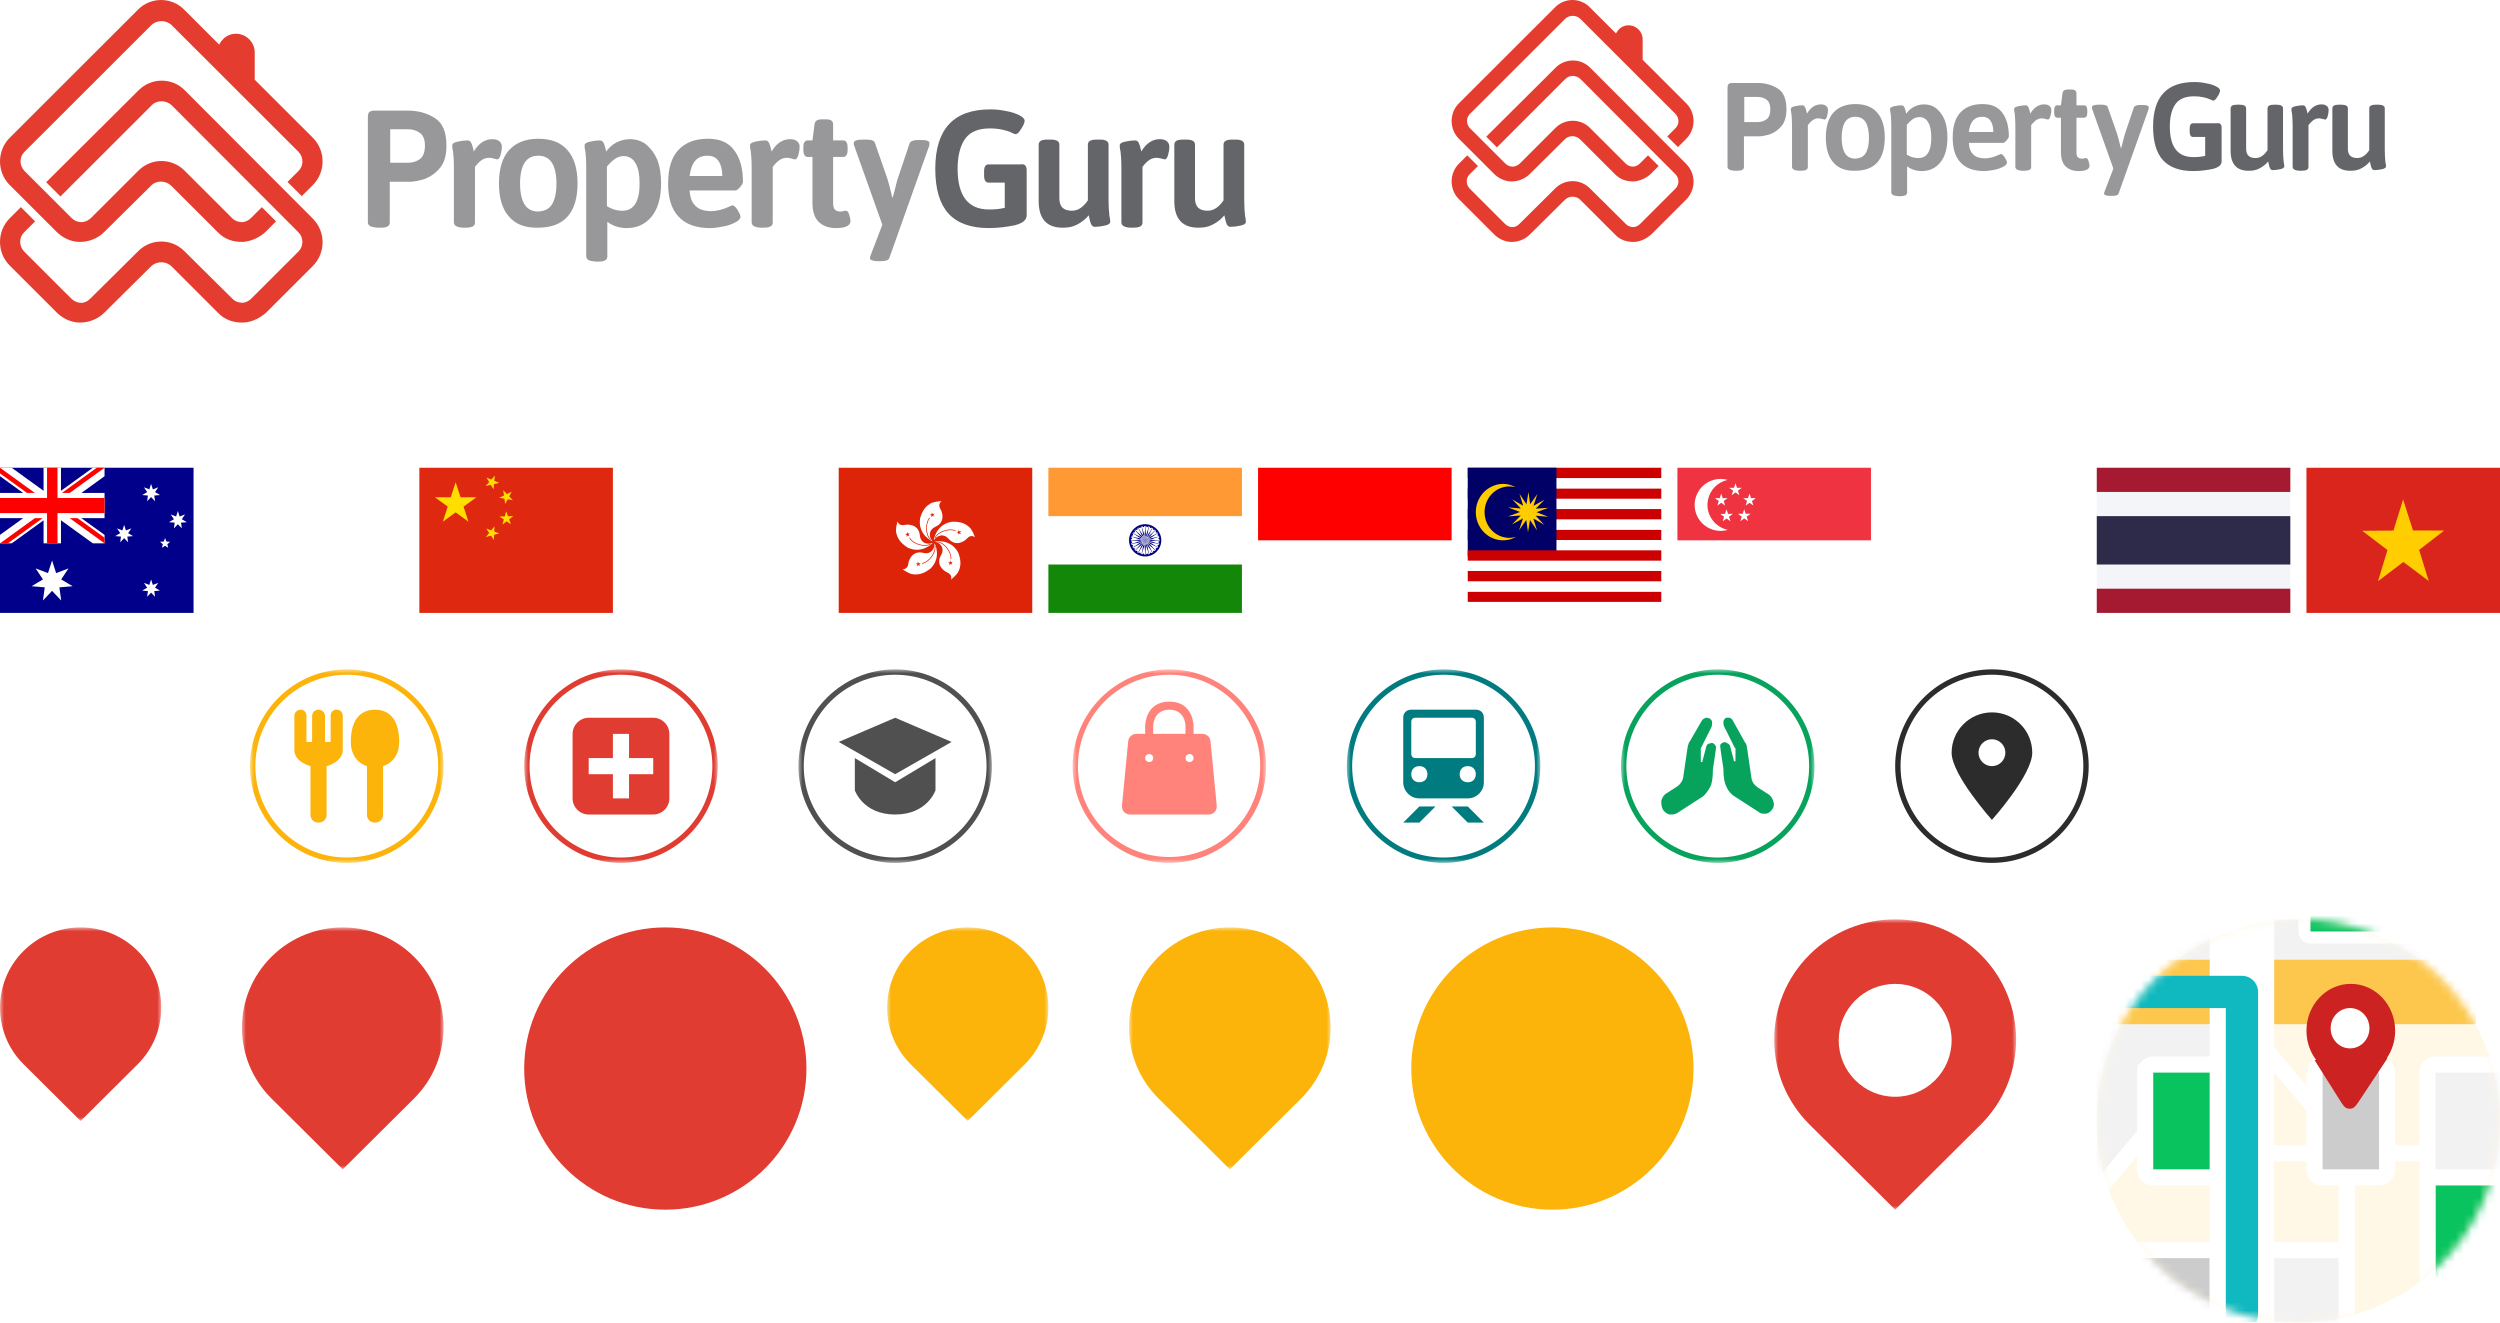<svg width="310" height="164" viewBox="0 0 310 164" fill="none" xmlns="http://www.w3.org/2000/svg">
<g clip-path="url(#clip0)">
<path fill-rule="evenodd" clip-rule="evenodd" d="M214.212 20.673C214.212 20.827 214.288 20.942 214.404 21.019C214.558 21.096 214.75 21.135 215.058 21.173H215.442C215.981 21.173 216.25 21.019 216.25 20.712V16.904H218.135C218.519 16.904 219.019 16.788 219.519 16.635C220.019 16.442 220.481 16.135 220.904 15.635C221.327 15.135 221.519 14.442 221.519 13.558C221.519 12.289 221.173 11.442 220.442 10.981C219.712 10.519 218.904 10.289 217.942 10.289H214.75C214.558 10.289 214.404 10.365 214.327 10.442C214.25 10.519 214.212 10.673 214.212 10.865V20.673ZM219.058 14.789C218.75 15.019 218.365 15.135 217.981 15.135H216.288V12.019H217.942C218.365 12.019 218.75 12.135 219.058 12.365C219.365 12.596 219.519 12.981 219.519 13.558C219.519 14.135 219.365 14.558 219.058 14.789Z" fill="#98989A"/>
<path d="M222.212 20.673V15.596C222.212 14.904 222.173 14.404 222.135 14.096C222.058 13.789 222.058 13.596 222.058 13.519C222.058 13.365 222.212 13.25 222.558 13.173C222.904 13.096 223.212 13.058 223.481 13.058C223.635 13.058 223.75 13.135 223.827 13.289C223.904 13.442 223.942 13.596 223.981 13.75C224.019 13.904 224.058 14.019 224.058 14.096C224.519 13.327 225.096 12.942 225.788 12.942C226.096 12.942 226.327 13.019 226.481 13.173C226.635 13.327 226.673 13.481 226.673 13.673C226.673 13.865 226.635 14.135 226.558 14.404C226.481 14.673 226.365 14.827 226.25 14.827C226.212 14.827 226.096 14.789 225.942 14.75C225.788 14.711 225.635 14.673 225.481 14.673C225.173 14.673 224.904 14.789 224.673 14.981C224.442 15.173 224.288 15.365 224.173 15.519V20.712C224.173 21.019 223.904 21.173 223.327 21.173H223.019C222.481 21.135 222.212 20.981 222.212 20.673Z" fill="#98989A"/>
<path fill-rule="evenodd" clip-rule="evenodd" d="M226.404 17.058C226.404 18.404 226.712 19.442 227.327 20.135C227.942 20.865 228.865 21.212 230.058 21.173C231.25 21.173 232.173 20.827 232.788 20.135C233.404 19.442 233.712 18.404 233.712 17.058C233.712 15.711 233.404 14.673 232.788 13.981C232.173 13.25 231.25 12.904 230.058 12.904C228.865 12.904 227.942 13.289 227.327 13.981C226.712 14.673 226.404 15.711 226.404 17.058ZM231.75 17.058C231.75 17.942 231.596 18.596 231.327 19.019C231.058 19.442 230.635 19.635 230.058 19.673C229.481 19.673 229.058 19.442 228.788 19.019C228.519 18.596 228.365 17.942 228.365 17.058C228.365 16.212 228.519 15.558 228.788 15.135C229.058 14.711 229.481 14.481 230.058 14.481C230.635 14.481 231.058 14.711 231.327 15.135C231.596 15.558 231.75 16.212 231.75 17.058Z" fill="#98989A"/>
<path fill-rule="evenodd" clip-rule="evenodd" d="M234.519 23.827C234.519 23.981 234.596 24.096 234.712 24.173C234.827 24.25 235.058 24.288 235.365 24.327H235.673C236.212 24.327 236.481 24.173 236.481 23.865V20.635C237.019 21.019 237.596 21.212 238.288 21.212C239.288 21.212 240.058 20.827 240.635 20.096C241.212 19.365 241.481 18.327 241.481 17.058C241.481 16.212 241.365 15.481 241.135 14.865C240.865 14.25 240.519 13.789 240.096 13.442C239.673 13.096 239.135 12.942 238.558 12.942C238.135 12.942 237.712 13.058 237.327 13.25C236.942 13.442 236.635 13.75 236.365 14.096C236.365 14.04 236.345 13.963 236.319 13.865C236.309 13.83 236.299 13.791 236.288 13.75L236.288 13.75C236.25 13.596 236.212 13.442 236.135 13.289C236.058 13.135 235.942 13.058 235.75 13.058C235.519 13.058 235.212 13.096 234.865 13.173C234.519 13.25 234.365 13.365 234.365 13.519C234.365 13.596 234.365 13.789 234.442 14.096C234.481 14.404 234.519 14.904 234.519 15.596V23.827ZM239.096 15.173C239.365 15.596 239.481 16.25 239.481 17.096C239.481 18.788 238.904 19.635 237.827 19.596C237.327 19.596 236.865 19.442 236.442 19.173V15.481C236.673 15.211 236.904 14.981 237.173 14.789C237.442 14.596 237.712 14.519 238.019 14.519C238.481 14.519 238.865 14.75 239.096 15.173Z" fill="#98989A"/>
<path fill-rule="evenodd" clip-rule="evenodd" d="M242.135 17.096C242.135 18.404 242.442 19.442 243.096 20.135C243.75 20.865 244.75 21.212 246.058 21.212C246.442 21.212 246.865 21.135 247.288 21.058C247.75 20.981 248.096 20.827 248.404 20.673C248.712 20.519 248.865 20.327 248.865 20.135C248.865 20.019 248.75 19.788 248.596 19.519C248.404 19.25 248.25 19.096 248.135 19.096C248.096 19.096 247.981 19.135 247.827 19.212C247.25 19.481 246.673 19.635 246.135 19.635C245.519 19.635 245.019 19.481 244.712 19.173C244.365 18.865 244.173 18.404 244.135 17.712H248.404C248.519 17.712 248.635 17.596 248.827 17.404L248.827 17.404C249.019 17.173 249.096 17.019 249.096 16.904C249.096 15.673 248.827 14.711 248.288 13.981C247.75 13.25 246.942 12.904 245.827 12.904C244.635 12.904 243.75 13.25 243.096 13.942C242.442 14.635 242.135 15.673 242.135 17.096ZM246.827 14.981C247.058 15.327 247.173 15.789 247.173 16.365H244.135C244.288 15.096 244.827 14.481 245.788 14.481C246.25 14.481 246.596 14.635 246.827 14.981Z" fill="#98989A"/>
<path d="M249.904 20.673V15.596C249.904 14.904 249.865 14.404 249.827 14.096C249.75 13.789 249.75 13.596 249.75 13.519C249.75 13.365 249.904 13.25 250.25 13.173C250.596 13.096 250.904 13.058 251.173 13.058C251.327 13.058 251.442 13.135 251.519 13.289C251.596 13.442 251.635 13.596 251.673 13.75C251.712 13.904 251.75 14.019 251.75 14.096C252.212 13.327 252.788 12.942 253.481 12.942C253.788 12.942 254.019 13.019 254.173 13.173C254.327 13.327 254.365 13.481 254.365 13.673C254.365 13.865 254.327 14.135 254.25 14.404C254.173 14.673 254.058 14.827 253.942 14.827C253.904 14.827 253.788 14.789 253.635 14.75C253.481 14.711 253.327 14.673 253.173 14.673C252.865 14.673 252.596 14.789 252.365 14.981C252.135 15.173 251.981 15.365 251.865 15.519V20.712C251.865 21.019 251.596 21.173 251.019 21.173H250.712C250.173 21.135 249.904 20.981 249.904 20.673Z" fill="#98989A"/>
<path d="M256.135 20.635C255.75 20.25 255.558 19.673 255.558 18.827V14.596H255.135C254.981 14.596 254.904 14.558 254.827 14.442C254.75 14.327 254.712 14.173 254.712 13.942V13.711C254.712 13.481 254.75 13.289 254.827 13.211C254.904 13.096 254.981 13.058 255.135 13.058H255.558L255.75 11.558C255.788 11.25 256.019 11.096 256.442 11.096H256.827C257.25 11.096 257.481 11.25 257.481 11.558V13.058H258.404C258.558 13.058 258.635 13.096 258.712 13.211C258.788 13.327 258.827 13.481 258.827 13.711V13.942C258.827 14.173 258.788 14.365 258.712 14.442C258.635 14.558 258.558 14.596 258.404 14.596H257.481V18.827C257.481 19.135 257.519 19.365 257.635 19.481C257.75 19.596 257.904 19.673 258.135 19.673C258.25 19.673 258.327 19.673 258.442 19.635C258.519 19.596 258.596 19.596 258.673 19.596C258.788 19.596 258.904 19.712 258.981 19.981C259.058 20.25 259.096 20.442 259.096 20.558C259.096 20.981 258.635 21.212 257.75 21.212C257.058 21.212 256.558 21.019 256.135 20.635Z" fill="#98989A"/>
<path d="M266.442 13.327C266.442 13.404 266.442 13.481 266.404 13.596L262.712 23.981C262.635 24.212 262.365 24.288 261.904 24.288H261.673C261.404 24.288 261.212 24.25 261.096 24.212C260.981 24.173 260.904 24.096 260.904 23.981C260.904 23.904 260.942 23.827 260.981 23.712L262.058 20.904L259.442 13.558C259.442 13.519 259.404 13.481 259.404 13.442C259.404 13.404 259.404 13.365 259.404 13.289C259.404 13.096 259.673 12.981 260.25 12.981H260.596C261.058 12.981 261.327 13.096 261.365 13.289L262.519 16.596C262.635 16.942 262.788 17.558 262.981 18.365H263.019L263.173 17.827C263.288 17.327 263.404 16.904 263.481 16.635L264.596 13.327C264.673 13.135 264.942 13.019 265.365 13.019H265.635C266.173 13.019 266.442 13.096 266.442 13.327Z" fill="#98989A"/>
<path d="M275.327 15.365C275.404 15.442 275.481 15.596 275.481 15.789V20.019C275.481 20.442 275.135 20.75 274.404 20.942C273.673 21.096 272.865 21.212 271.942 21.212C270.288 21.212 269.019 20.75 268.212 19.865C267.404 18.981 266.981 17.596 266.981 15.711C266.981 12.019 268.673 10.173 272.096 10.173C272.558 10.173 273.058 10.211 273.558 10.327C274.058 10.404 274.481 10.558 274.788 10.711C275.096 10.865 275.288 11.058 275.288 11.211C275.288 11.327 275.25 11.481 275.135 11.711C275.019 11.904 274.904 12.096 274.788 12.25C274.673 12.404 274.519 12.481 274.442 12.481C274.404 12.481 274.288 12.442 274.058 12.327C273.827 12.211 273.558 12.135 273.212 12.058C272.865 11.981 272.481 11.942 272.058 11.942C271.019 11.942 270.25 12.25 269.788 12.865C269.327 13.481 269.058 14.442 269.058 15.673C269.058 18.212 270.019 19.481 271.981 19.481C272.519 19.481 272.981 19.442 273.442 19.327V16.981H271.942C271.788 16.981 271.712 16.942 271.635 16.827C271.558 16.712 271.519 16.558 271.519 16.327V15.942C271.519 15.711 271.558 15.519 271.635 15.442C271.712 15.327 271.788 15.289 271.942 15.289H274.904C275.096 15.25 275.25 15.289 275.327 15.365Z" fill="#636569"/>
<path d="M276.596 18.712V13.442C276.596 13.289 276.673 13.173 276.788 13.096C276.904 13.019 277.135 12.981 277.404 12.981H277.712C278.25 12.981 278.519 13.135 278.519 13.442V18.442C278.519 19.212 278.904 19.596 279.673 19.596C279.981 19.596 280.25 19.519 280.519 19.327C280.788 19.135 280.981 18.904 281.173 18.635V13.442C281.173 13.135 281.442 12.981 281.981 12.981H282.288C282.827 12.981 283.096 13.135 283.096 13.442V18.519C283.096 19.212 283.135 19.712 283.173 20.058C283.25 20.365 283.25 20.596 283.25 20.635C283.25 20.788 283.096 20.904 282.75 20.981C282.404 21.058 282.096 21.096 281.827 21.096C281.673 21.096 281.558 21.019 281.481 20.865C281.404 20.712 281.365 20.558 281.327 20.365C281.288 20.173 281.25 20.058 281.25 20.019C280.981 20.365 280.635 20.635 280.212 20.865C279.788 21.096 279.365 21.173 278.904 21.173C277.365 21.212 276.596 20.365 276.596 18.712Z" fill="#636569"/>
<path d="M284.288 20.673V15.596C284.288 14.904 284.25 14.404 284.212 14.096C284.135 13.789 284.135 13.596 284.135 13.519C284.135 13.365 284.288 13.25 284.635 13.173C284.981 13.096 285.288 13.058 285.558 13.058C285.712 13.058 285.827 13.135 285.904 13.289C285.981 13.442 286.019 13.596 286.058 13.75C286.096 13.904 286.135 14.019 286.135 14.096C286.596 13.327 287.173 12.942 287.865 12.942C288.173 12.942 288.404 13.019 288.558 13.173C288.712 13.327 288.75 13.481 288.75 13.673C288.75 13.865 288.712 14.135 288.635 14.404C288.558 14.673 288.442 14.827 288.327 14.827C288.288 14.827 288.173 14.789 288.019 14.75C287.865 14.711 287.712 14.673 287.558 14.673C287.25 14.673 286.981 14.789 286.75 14.981C286.519 15.173 286.365 15.365 286.25 15.519V20.712C286.25 21.019 285.981 21.173 285.404 21.173H285.096C284.558 21.135 284.288 20.981 284.288 20.673Z" fill="#636569"/>
<path d="M289.212 18.712V13.442C289.212 13.289 289.288 13.173 289.404 13.096C289.519 13.019 289.75 12.981 290.019 12.981H290.327C290.865 12.981 291.135 13.135 291.135 13.442V18.442C291.135 19.212 291.519 19.596 292.288 19.596C292.596 19.596 292.865 19.519 293.135 19.327C293.404 19.135 293.596 18.904 293.788 18.635V13.442C293.788 13.135 294.058 12.981 294.596 12.981H294.904C295.442 12.981 295.712 13.135 295.712 13.442V18.519C295.712 19.212 295.75 19.712 295.788 20.058C295.865 20.365 295.865 20.596 295.865 20.635C295.865 20.788 295.712 20.904 295.365 20.981C295.019 21.058 294.712 21.096 294.442 21.096C294.288 21.096 294.173 21.019 294.096 20.865C294.019 20.712 293.981 20.558 293.942 20.365C293.904 20.173 293.865 20.058 293.865 20.019C293.596 20.365 293.25 20.635 292.827 20.865C292.404 21.096 291.981 21.173 291.519 21.173C289.981 21.212 289.212 20.365 289.212 18.712Z" fill="#636569"/>
<path fill-rule="evenodd" clip-rule="evenodd" d="M200.236 21.579C200.86 22.24 201.705 22.534 202.624 22.497C203.396 22.424 204.13 22.093 204.682 21.579L205.674 20.589L204.351 19.267L203.359 20.258C203.138 20.479 202.881 20.625 202.551 20.662C202.183 20.662 201.852 20.552 201.595 20.295L197.149 15.854C195.974 14.68 194.063 14.68 192.887 15.854L188.442 20.295C188.184 20.515 187.89 20.662 187.56 20.662C187.229 20.662 186.898 20.515 186.678 20.295L182.269 15.891C181.791 15.377 181.791 14.607 182.269 14.129L194.063 2.349C194.577 1.835 195.459 1.835 195.974 2.349L207.768 14.129C208.246 14.643 208.246 15.414 207.768 15.891L206.739 16.919L208.062 18.24L209.091 17.212C210.303 16.001 210.303 14.019 209.091 12.808L203.69 7.413V4.881C203.69 4 203.028 3.266 202.183 3.156C201.705 3.083 201.191 3.23 200.824 3.56C200.64 3.743 200.493 3.927 200.383 4.147L197.113 0.881C195.937 -0.294 194.026 -0.294 192.851 0.881L180.909 12.808C179.697 14.019 179.697 16.001 180.909 17.212L185.245 21.543C185.796 22.093 186.531 22.46 187.303 22.497C188.184 22.534 189.066 22.203 189.691 21.579L194.026 17.286C194.541 16.735 195.423 16.772 195.937 17.286L200.236 21.579ZM200.261 29.078C200.886 29.74 201.732 30.034 202.652 29.997C203.424 29.96 204.16 29.593 204.749 29.078L209.09 24.74C210.303 23.527 210.303 21.542 209.09 20.329L197.17 8.382C195.993 7.206 194.08 7.206 192.903 8.382L184.295 16.947L185.619 18.271L194.08 9.816C194.595 9.264 195.478 9.301 195.993 9.816L207.765 21.616C208.243 22.094 208.243 22.902 207.765 23.38L203.387 27.755C203.167 27.975 202.909 28.122 202.578 28.159C202.21 28.159 201.879 28.049 201.622 27.791L197.134 23.343C195.956 22.167 194.044 22.167 192.866 23.343L188.378 27.791C188.121 28.049 187.79 28.196 187.422 28.159C187.128 28.122 186.833 27.975 186.613 27.755L182.235 23.38C181.757 22.866 181.757 22.094 182.235 21.616L183.265 20.587L181.941 19.263L180.91 20.292C179.697 21.505 179.697 23.491 180.91 24.703L185.251 29.041C185.803 29.593 186.539 29.96 187.311 29.997C188.194 30.034 189.077 29.703 189.703 29.078L194.044 24.777C194.559 24.262 195.441 24.262 195.956 24.777L200.261 29.078Z" fill="#E43D30"/>
<path fill-rule="evenodd" clip-rule="evenodd" d="M45.615 27.564C45.615 27.769 45.718 27.923 45.872 28.026C46.077 28.128 46.333 28.18 46.744 28.231H47.256C47.974 28.231 48.333 28.026 48.333 27.615V22.538H50.846C51.359 22.538 52.026 22.385 52.692 22.18C53.359 21.923 53.974 21.513 54.538 20.846C55.102 20.18 55.359 19.256 55.359 18.077C55.359 16.385 54.897 15.256 53.923 14.641C52.949 14.026 51.872 13.718 50.59 13.718H46.333C46.077 13.718 45.872 13.82 45.769 13.923C45.667 14.026 45.615 14.231 45.615 14.487V27.564ZM52.077 19.718C51.667 20.026 51.154 20.18 50.641 20.18H48.385V16.026H50.59C51.154 16.026 51.667 16.18 52.077 16.487C52.487 16.795 52.692 17.308 52.692 18.077C52.692 18.846 52.487 19.41 52.077 19.718Z" fill="#98989A"/>
<path d="M56.282 27.564V20.795C56.282 19.872 56.231 19.205 56.179 18.795C56.077 18.385 56.077 18.128 56.077 18.026C56.077 17.82 56.282 17.667 56.744 17.564C57.205 17.462 57.615 17.41 57.974 17.41C58.179 17.41 58.333 17.513 58.436 17.718C58.538 17.923 58.59 18.128 58.641 18.333C58.692 18.538 58.744 18.692 58.744 18.795C59.359 17.769 60.128 17.256 61.051 17.256C61.462 17.256 61.769 17.359 61.974 17.564C62.179 17.769 62.231 17.974 62.231 18.231C62.231 18.487 62.179 18.846 62.077 19.205C61.974 19.564 61.821 19.769 61.667 19.769C61.615 19.769 61.462 19.718 61.256 19.667C61.051 19.615 60.846 19.564 60.641 19.564C60.231 19.564 59.872 19.718 59.564 19.974C59.256 20.231 59.051 20.487 58.897 20.692V27.615C58.897 28.026 58.538 28.231 57.769 28.231H57.359C56.641 28.18 56.282 27.974 56.282 27.564Z" fill="#98989A"/>
<path fill-rule="evenodd" clip-rule="evenodd" d="M61.872 22.744C61.872 24.538 62.282 25.923 63.102 26.846C63.923 27.82 65.154 28.282 66.744 28.231C68.333 28.231 69.564 27.769 70.385 26.846C71.205 25.923 71.615 24.538 71.615 22.744C71.615 20.949 71.205 19.564 70.385 18.641C69.564 17.667 68.333 17.205 66.744 17.205C65.154 17.205 63.923 17.718 63.102 18.641C62.282 19.564 61.872 20.949 61.872 22.744ZM69 22.744C69 23.923 68.795 24.795 68.436 25.359C68.077 25.923 67.513 26.18 66.744 26.231C65.974 26.231 65.41 25.923 65.051 25.359C64.692 24.795 64.487 23.923 64.487 22.744C64.487 21.615 64.692 20.744 65.051 20.18C65.41 19.615 65.974 19.308 66.744 19.308C67.513 19.308 68.077 19.615 68.436 20.18C68.795 20.744 69 21.615 69 22.744Z" fill="#98989A"/>
<path fill-rule="evenodd" clip-rule="evenodd" d="M72.692 31.769C72.692 31.974 72.795 32.128 72.949 32.231C73.103 32.333 73.41 32.385 73.82 32.436H74.231C74.949 32.436 75.308 32.231 75.308 31.82V27.513C76.026 28.026 76.795 28.282 77.718 28.282C79.051 28.282 80.077 27.769 80.846 26.795C81.615 25.82 81.974 24.436 81.974 22.744C81.974 21.615 81.82 20.641 81.513 19.82C81.154 19 80.692 18.385 80.128 17.923C79.564 17.462 78.846 17.256 78.077 17.256C77.513 17.256 76.949 17.41 76.436 17.667C75.923 17.923 75.513 18.333 75.154 18.795C75.154 18.72 75.126 18.617 75.091 18.487C75.079 18.44 75.065 18.388 75.051 18.333L75.051 18.333C75 18.128 74.949 17.923 74.846 17.718C74.744 17.513 74.59 17.41 74.333 17.41C74.026 17.41 73.615 17.462 73.154 17.564C72.692 17.667 72.487 17.82 72.487 18.026C72.487 18.128 72.487 18.385 72.59 18.795C72.641 19.205 72.692 19.872 72.692 20.795V31.769ZM78.795 20.231C79.154 20.795 79.308 21.667 79.308 22.795C79.308 25.051 78.538 26.18 77.103 26.128C76.436 26.128 75.82 25.923 75.256 25.564V20.641C75.564 20.282 75.872 19.974 76.231 19.718C76.59 19.462 76.949 19.359 77.359 19.359C77.974 19.359 78.487 19.667 78.795 20.231Z" fill="#98989A"/>
<path fill-rule="evenodd" clip-rule="evenodd" d="M82.846 22.795C82.846 24.538 83.256 25.923 84.128 26.846C85 27.82 86.333 28.282 88.077 28.282C88.59 28.282 89.154 28.18 89.718 28.077L89.718 28.077C90.333 27.974 90.795 27.769 91.205 27.564C91.615 27.359 91.82 27.103 91.82 26.846C91.82 26.692 91.667 26.385 91.462 26.026C91.205 25.667 91 25.462 90.846 25.462C90.795 25.462 90.641 25.513 90.436 25.615C89.667 25.974 88.897 26.18 88.18 26.18C87.359 26.18 86.692 25.974 86.282 25.564C85.82 25.154 85.564 24.538 85.513 23.615H91.205C91.359 23.615 91.513 23.462 91.769 23.205C92.026 22.897 92.128 22.692 92.128 22.538C92.128 20.897 91.769 19.615 91.051 18.641C90.333 17.667 89.256 17.205 87.769 17.205C86.18 17.205 85 17.667 84.128 18.59C83.256 19.513 82.846 20.897 82.846 22.795ZM89.103 19.974C89.41 20.436 89.564 21.051 89.564 21.82H85.513C85.718 20.128 86.436 19.308 87.718 19.308C88.333 19.308 88.795 19.513 89.103 19.974Z" fill="#98989A"/>
<path d="M93.205 27.564V20.795C93.205 19.872 93.154 19.205 93.103 18.795C93 18.385 93 18.128 93 18.026C93 17.82 93.205 17.667 93.667 17.564C94.128 17.462 94.538 17.41 94.897 17.41C95.103 17.41 95.256 17.513 95.359 17.718C95.462 17.923 95.513 18.128 95.564 18.333C95.615 18.538 95.667 18.692 95.667 18.795C96.282 17.769 97.051 17.256 97.974 17.256C98.385 17.256 98.692 17.359 98.897 17.564C99.103 17.769 99.154 17.974 99.154 18.231C99.154 18.487 99.103 18.846 99 19.205C98.897 19.564 98.744 19.769 98.59 19.769C98.538 19.769 98.385 19.718 98.18 19.667C97.974 19.615 97.769 19.564 97.564 19.564C97.154 19.564 96.795 19.718 96.487 19.974C96.18 20.231 95.974 20.487 95.82 20.692V27.615C95.82 28.026 95.462 28.231 94.692 28.231H94.282C93.564 28.18 93.205 27.974 93.205 27.564Z" fill="#98989A"/>
<path d="M101.513 27.513C101 27 100.744 26.231 100.744 25.103V19.462H100.179C99.974 19.462 99.872 19.41 99.769 19.256C99.667 19.103 99.615 18.897 99.615 18.59V18.282C99.615 17.974 99.667 17.718 99.769 17.615C99.872 17.462 99.974 17.41 100.179 17.41H100.744L101 15.41C101.051 15 101.359 14.795 101.923 14.795H102.436C103 14.795 103.308 15 103.308 15.41V17.41H104.538C104.744 17.41 104.846 17.462 104.949 17.615C105.051 17.769 105.103 17.974 105.103 18.282V18.59C105.103 18.897 105.051 19.154 104.949 19.256C104.846 19.41 104.744 19.462 104.538 19.462H103.308V25.103C103.308 25.513 103.359 25.82 103.513 25.974C103.667 26.128 103.872 26.231 104.179 26.231C104.333 26.231 104.436 26.231 104.59 26.18C104.692 26.128 104.795 26.128 104.897 26.128C105.051 26.128 105.205 26.282 105.308 26.641C105.41 27 105.462 27.256 105.462 27.41C105.462 27.974 104.846 28.282 103.667 28.282C102.744 28.282 102.077 28.026 101.513 27.513Z" fill="#98989A"/>
<path d="M115.256 17.769C115.256 17.872 115.256 17.974 115.205 18.128L110.282 31.974C110.179 32.282 109.82 32.385 109.205 32.385H108.897C108.538 32.385 108.282 32.333 108.128 32.282C107.974 32.231 107.872 32.128 107.872 31.974C107.872 31.872 107.923 31.769 107.974 31.615L109.41 27.872L105.923 18.077C105.923 18.026 105.872 17.974 105.872 17.923C105.872 17.872 105.872 17.82 105.872 17.718C105.872 17.462 106.231 17.308 107 17.308H107.462C108.077 17.308 108.436 17.462 108.487 17.718L110.026 22.128C110.179 22.59 110.385 23.41 110.641 24.487H110.692L110.897 23.769C111.051 23.103 111.205 22.538 111.308 22.18L112.795 17.769C112.897 17.513 113.256 17.359 113.82 17.359H114.179C114.897 17.359 115.256 17.462 115.256 17.769Z" fill="#98989A"/>
<path d="M127.103 20.487C127.205 20.59 127.308 20.795 127.308 21.051V26.692C127.308 27.256 126.846 27.667 125.872 27.923C124.897 28.128 123.82 28.282 122.59 28.282C120.385 28.282 118.692 27.667 117.615 26.487C116.538 25.308 115.974 23.462 115.974 20.949C115.974 16.026 118.231 13.564 122.795 13.564C123.41 13.564 124.077 13.615 124.744 13.769C125.41 13.872 125.974 14.077 126.385 14.282C126.795 14.487 127.051 14.744 127.051 14.949C127.051 15.103 127 15.308 126.846 15.615C126.692 15.872 126.538 16.128 126.385 16.333C126.231 16.538 126.026 16.641 125.923 16.641C125.872 16.641 125.718 16.59 125.41 16.436C125.103 16.282 124.744 16.18 124.282 16.077C123.82 15.974 123.308 15.923 122.744 15.923C121.359 15.923 120.333 16.333 119.718 17.154C119.103 17.974 118.744 19.256 118.744 20.897C118.744 24.282 120.026 25.974 122.641 25.974C123.359 25.974 123.974 25.923 124.59 25.769V22.641H122.59C122.385 22.641 122.282 22.59 122.179 22.436C122.077 22.282 122.026 22.077 122.026 21.769V21.256C122.026 20.949 122.077 20.692 122.179 20.59C122.282 20.436 122.385 20.385 122.59 20.385H126.538C126.795 20.333 127 20.385 127.103 20.487Z" fill="#636569"/>
<path d="M128.795 24.949V17.923C128.795 17.718 128.897 17.564 129.051 17.462C129.205 17.359 129.513 17.308 129.872 17.308H130.282C131 17.308 131.359 17.513 131.359 17.923V24.59C131.359 25.615 131.872 26.128 132.897 26.128C133.308 26.128 133.667 26.026 134.026 25.769C134.385 25.513 134.641 25.205 134.897 24.846V17.923C134.897 17.513 135.256 17.308 135.974 17.308H136.385C137.103 17.308 137.461 17.513 137.461 17.923V24.692C137.461 25.615 137.513 26.282 137.564 26.744C137.667 27.154 137.667 27.462 137.667 27.513C137.667 27.718 137.461 27.872 137 27.974C136.538 28.077 136.128 28.128 135.769 28.128C135.564 28.128 135.41 28.026 135.308 27.82C135.205 27.615 135.154 27.41 135.103 27.154C135.051 26.897 135 26.744 135 26.692C134.641 27.154 134.179 27.513 133.615 27.82C133.051 28.128 132.487 28.231 131.872 28.231C129.82 28.282 128.795 27.154 128.795 24.949Z" fill="#636569"/>
<path d="M139.051 27.564V20.795C139.051 19.872 139 19.205 138.949 18.795C138.846 18.385 138.846 18.128 138.846 18.026C138.846 17.82 139.051 17.667 139.513 17.564C139.974 17.462 140.385 17.41 140.744 17.41C140.949 17.41 141.103 17.513 141.205 17.718C141.308 17.923 141.359 18.128 141.41 18.333C141.462 18.538 141.513 18.692 141.513 18.795C142.128 17.769 142.897 17.256 143.82 17.256C144.231 17.256 144.538 17.359 144.744 17.564C144.949 17.769 145 17.974 145 18.231C145 18.487 144.949 18.846 144.846 19.205C144.744 19.564 144.59 19.769 144.436 19.769C144.385 19.769 144.231 19.718 144.026 19.667C143.82 19.615 143.615 19.564 143.41 19.564C143 19.564 142.641 19.718 142.333 19.974C142.026 20.231 141.82 20.487 141.667 20.692V27.615C141.667 28.026 141.308 28.231 140.538 28.231H140.128C139.41 28.18 139.051 27.974 139.051 27.564Z" fill="#636569"/>
<path d="M145.615 24.949V17.923C145.615 17.718 145.718 17.564 145.872 17.462C146.026 17.359 146.333 17.308 146.692 17.308H147.103C147.82 17.308 148.179 17.513 148.179 17.923V24.59C148.179 25.615 148.692 26.128 149.718 26.128C150.128 26.128 150.487 26.026 150.846 25.769C151.205 25.513 151.462 25.205 151.718 24.846V17.923C151.718 17.513 152.077 17.308 152.795 17.308H153.205C153.923 17.308 154.282 17.513 154.282 17.923V24.692C154.282 25.615 154.333 26.282 154.385 26.744C154.487 27.154 154.487 27.462 154.487 27.513C154.487 27.718 154.282 27.872 153.82 27.974C153.359 28.077 152.949 28.128 152.59 28.128C152.385 28.128 152.231 28.026 152.128 27.82C152.026 27.615 151.974 27.41 151.923 27.154C151.872 26.897 151.82 26.744 151.82 26.692C151.462 27.154 151 27.513 150.436 27.82C149.872 28.128 149.308 28.231 148.692 28.231C146.641 28.282 145.615 27.154 145.615 24.949Z" fill="#636569"/>
<path fill-rule="evenodd" clip-rule="evenodd" d="M26.981 28.773C27.814 29.653 28.941 30.045 30.165 29.996C31.194 29.898 32.174 29.458 32.909 28.773L34.231 27.451L32.468 25.69L31.145 27.011C30.851 27.305 30.508 27.5 30.067 27.549C29.578 27.549 29.137 27.402 28.794 27.06L22.866 21.139C21.298 19.573 18.751 19.573 17.183 21.139L11.255 27.06C10.912 27.354 10.521 27.549 10.08 27.549C9.639 27.549 9.198 27.354 8.904 27.06L3.025 21.188C2.388 20.503 2.388 19.475 3.025 18.839L18.751 3.132C19.437 2.447 20.612 2.447 21.298 3.132L37.024 18.839C37.661 19.524 37.661 20.552 37.024 21.188L35.652 22.558L37.416 24.32L38.788 22.95C40.404 21.335 40.404 18.692 38.788 17.078L31.586 9.884V6.508C31.586 5.334 30.704 4.355 29.578 4.208C28.941 4.11 28.255 4.306 27.765 4.747C27.52 4.991 27.324 5.236 27.177 5.529L22.817 1.174C21.249 -0.391 18.702 -0.391 17.134 1.174L1.212 17.078C-0.404 18.692 -0.404 21.335 1.212 22.95L6.993 28.724C7.728 29.458 8.708 29.947 9.737 29.996C10.912 30.045 12.088 29.605 12.921 28.773L18.702 23.047C19.388 22.313 20.563 22.362 21.249 23.047L26.981 28.773ZM27.014 38.771C27.848 39.653 28.976 40.045 30.202 39.996C31.232 39.947 32.213 39.457 32.998 38.771L38.786 32.987C40.405 31.37 40.405 28.723 38.786 27.105L22.894 11.176C21.324 9.608 18.774 9.608 17.204 11.176L5.727 22.596L7.492 24.361L18.774 13.088C19.46 12.353 20.638 12.402 21.324 13.088L37.02 28.821C37.658 29.458 37.658 30.536 37.02 31.174L31.183 37.006C30.889 37.3 30.546 37.496 30.104 37.545C29.614 37.545 29.172 37.398 28.829 37.055L22.845 31.125C21.275 29.556 18.725 29.556 17.155 31.125L11.171 37.055C10.828 37.398 10.386 37.594 9.896 37.545C9.503 37.496 9.111 37.3 8.817 37.006L2.98 31.174C2.342 30.487 2.342 29.458 2.98 28.821L4.353 27.449L2.587 25.684L1.214 27.056C-0.405 28.674 -0.405 31.321 1.214 32.938L7.002 38.722C7.738 39.457 8.719 39.947 9.749 39.996C10.926 40.045 12.103 39.604 12.937 38.771L18.725 33.036C19.411 32.35 20.589 32.35 21.275 33.036L27.014 38.771Z" fill="#E43D30"/>
<path fill-rule="evenodd" clip-rule="evenodd" d="M0 76H24V58H0V76Z" fill="#00008B"/>
<path fill-rule="evenodd" clip-rule="evenodd" d="M11.514 58L7.562 60.858V58H5.402V60.858L1.449 58H-0V59.048L2.872 61.125H-0V64.251H2.872L-0 66.327V67.375H1.449L5.402 64.517V67.375H7.562V64.517L11.514 67.375H12.964V66.327L10.092 64.251H12.964V61.125H10.092L12.964 59.048V58H11.514Z" fill="white"/>
<path fill-rule="evenodd" clip-rule="evenodd" d="M5.834 58V61.75H-0V63.625H5.834V67.375H7.13V63.625H12.964V61.75H7.13V58H5.834Z" fill="#FF0000"/>
<path fill-rule="evenodd" clip-rule="evenodd" d="M1.68945e-05 58V58.699L3.355 61.125H4.321L1.68945e-05 58Z" fill="#FF0000"/>
<path fill-rule="evenodd" clip-rule="evenodd" d="M11.997 58L7.676 61.125H8.642L12.964 58H11.997Z" fill="#FF0000"/>
<path fill-rule="evenodd" clip-rule="evenodd" d="M4.321 64.251L-8.31055e-05 67.376H0.967L5.288 64.251H4.321Z" fill="#FF0000"/>
<path fill-rule="evenodd" clip-rule="evenodd" d="M8.642 64.25L12.963 67.375V66.676L9.608 64.25H8.642Z" fill="#FF0000"/>
<path fill-rule="evenodd" clip-rule="evenodd" d="M9 72.689L7.363 72.832L7.588 74.46L6.457 73.268L5.324 74.46L5.55 72.832L3.913 72.689L5.326 71.85L4.417 70.482L5.953 71.064L6.457 69.5L6.959 71.064L8.496 70.482L7.587 71.85L9 72.689Z" fill="white"/>
<path fill-rule="evenodd" clip-rule="evenodd" d="M18.517 72.529L17.849 72.276L18.244 72.87L17.631 73.235L18.341 73.297L18.244 74.003L18.736 73.486L19.227 74.003L19.13 73.297L19.84 73.235L19.227 72.87L19.622 72.276L18.954 72.529L18.736 71.85L18.517 72.529Z" fill="white"/>
<path fill-rule="evenodd" clip-rule="evenodd" d="M18.244 61.021L17.849 60.426L18.517 60.679L18.735 60L18.954 60.679L19.622 60.426L19.227 61.021L19.84 61.385L19.13 61.447L19.227 62.154L18.735 61.637L18.244 62.154L18.343 61.447L17.631 61.385L18.244 61.021Z" fill="white"/>
<path fill-rule="evenodd" clip-rule="evenodd" d="M14.904 66.112L14.509 65.518L15.176 65.77L15.395 65.091L15.613 65.77L16.281 65.518L15.886 66.112L16.5 66.477L15.789 66.538L15.887 67.245L15.395 66.728L14.903 67.245L15.001 66.538L14.29 66.477L14.904 66.112Z" fill="white"/>
<path fill-rule="evenodd" clip-rule="evenodd" d="M21.839 64.043L21.17 63.79L21.566 64.385L20.952 64.749L21.662 64.811L21.564 65.518L22.056 65.001L22.547 65.518L22.45 64.811L23.161 64.749L22.547 64.385L22.941 63.79L22.275 64.043L22.056 63.363L21.839 64.043Z" fill="white"/>
<path fill-rule="evenodd" clip-rule="evenodd" d="M20.47 67.683L20.081 67.924L20.189 67.48L19.84 67.185L20.297 67.152L20.47 66.728L20.642 67.152L21.099 67.185L20.748 67.48L20.858 67.924L20.47 67.683Z" fill="white"/>
<path fill-rule="evenodd" clip-rule="evenodd" d="M52 76H76V58H52V76Z" fill="#DE2910"/>
<path fill-rule="evenodd" clip-rule="evenodd" d="M57.105 61.663L56.5 59.8L55.895 61.663H53.93L55.519 62.819L54.912 64.687L56.5 63.532L58.087 64.687L57.48 62.819L59.07 61.663H57.105Z" fill="#FFDE00"/>
<path fill-rule="evenodd" clip-rule="evenodd" d="M60.923 59.465L60.321 59.209L60.657 59.771L60.229 60.262L60.864 60.117L61.202 60.678L61.26 60.026L61.897 59.879L61.296 59.623L61.353 58.972L60.923 59.465Z" fill="#FFDE00"/>
<path fill-rule="evenodd" clip-rule="evenodd" d="M62.552 61.839L62.644 62.487L62.951 61.909L63.596 62.021L63.14 61.551L63.447 60.973L62.859 61.261L62.403 60.791L62.495 61.44L61.908 61.727L62.552 61.839Z" fill="#FFDE00"/>
<path fill-rule="evenodd" clip-rule="evenodd" d="M63.647 63.991L62.992 64.014L62.767 63.399L62.587 64.029L61.934 64.052L62.477 64.417L62.295 65.047L62.812 64.643L63.355 65.009L63.13 64.394L63.647 63.991Z" fill="#FFDE00"/>
<path fill-rule="evenodd" clip-rule="evenodd" d="M61.317 65.256L60.908 65.768L60.296 65.537L60.655 66.083L60.246 66.594L60.879 66.422L61.238 66.968L61.268 66.315L61.9 66.142L61.287 65.911L61.317 65.256Z" fill="#FFDE00"/>
<path fill-rule="evenodd" clip-rule="evenodd" d="M104 76H128V58H104V76Z" fill="#DE2408"/>
<path fill-rule="evenodd" clip-rule="evenodd" d="M115.634 67.14C115.634 67.14 113.82 66.359 114.08 64.334C114.332 63.359 114.777 62.696 115.584 62.334C115.962 62.217 116.348 62.166 116.743 62.133C116.639 62.231 116.553 62.329 116.508 62.452C116.421 62.673 116.486 62.886 116.6 63.099C116.746 63.346 116.833 63.6 116.861 63.931C116.914 64.396 116.715 64.844 116.348 65.116C116.116 65.295 115.842 65.356 115.617 65.561C115.444 65.732 115.337 65.902 115.298 66.199C115.293 66.765 115.447 66.844 115.634 67.14Z" fill="white"/>
<path fill-rule="evenodd" clip-rule="evenodd" d="M115.788 67.006C115.788 67.006 116.003 65.042 118.016 64.697C119.021 64.653 119.787 64.884 120.368 65.549C120.591 65.877 120.753 66.232 120.901 66.599C120.777 66.528 120.658 66.474 120.526 66.468C120.289 66.449 120.105 66.573 119.935 66.746C119.742 66.957 119.524 67.115 119.216 67.238C118.787 67.425 118.301 67.367 117.933 67.095C117.694 66.926 117.555 66.681 117.293 66.527C117.079 66.411 116.885 66.36 116.589 66.409C116.047 66.569 116.017 66.739 115.788 67.006Z" fill="white"/>
<path fill-rule="evenodd" clip-rule="evenodd" d="M115.924 67.148C115.924 67.148 117.855 66.729 118.82 68.527C119.182 69.466 119.206 70.265 118.759 71.029C118.52 71.344 118.235 71.61 117.934 71.867C117.961 71.727 117.974 71.596 117.939 71.47C117.881 71.24 117.705 71.104 117.488 70.998C117.226 70.881 117.007 70.725 116.792 70.472C116.479 70.126 116.38 69.645 116.52 69.211C116.605 68.929 116.793 68.72 116.856 68.423C116.898 68.183 116.885 67.982 116.745 67.718C116.42 67.255 116.249 67.28 115.924 67.148Z" fill="white"/>
<path fill-rule="evenodd" clip-rule="evenodd" d="M115.881 67.347C115.881 67.347 116.826 69.082 115.371 70.514C114.571 71.125 113.811 71.372 112.953 71.159C112.583 71.017 112.248 70.819 111.917 70.601C112.059 70.588 112.188 70.564 112.299 70.495C112.504 70.374 112.585 70.167 112.626 69.929C112.663 69.646 112.753 69.391 112.934 69.114C113.18 68.715 113.613 68.486 114.069 68.498C114.362 68.501 114.616 68.622 114.919 68.6C115.161 68.573 115.35 68.504 115.565 68.295C115.918 67.853 115.845 67.697 115.881 67.347Z" fill="white"/>
<path fill-rule="evenodd" clip-rule="evenodd" d="M115.667 67.31C115.667 67.31 114.344 68.778 112.51 67.881C111.668 67.33 111.183 66.695 111.1 65.815C111.109 65.419 111.186 65.037 111.281 64.652C111.34 64.782 111.405 64.895 111.507 64.977C111.689 65.131 111.912 65.138 112.15 65.098C112.43 65.039 112.699 65.039 113.021 65.118C113.479 65.217 113.839 65.549 113.979 65.984C114.074 66.262 114.044 66.541 114.166 66.819C114.271 67.038 114.399 67.194 114.668 67.326C115.202 67.513 115.326 67.393 115.667 67.31Z" fill="white"/>
<path fill-rule="evenodd" clip-rule="evenodd" d="M115.434 66.897C115.261 66.745 115.135 66.531 115.052 66.288C114.969 66.045 114.929 65.772 114.929 65.503C114.929 65.245 114.966 64.99 115.035 64.77C115.103 64.549 115.204 64.363 115.329 64.242L115.267 64.179C115.128 64.315 115.022 64.513 114.951 64.743C114.879 64.974 114.841 65.236 114.841 65.503C114.841 65.781 114.882 66.062 114.968 66.316C115.055 66.57 115.188 66.797 115.375 66.963L115.434 66.897Z" fill="#DE2408"/>
<path fill-rule="evenodd" clip-rule="evenodd" d="M115.962 66.743C116.102 66.434 116.4 66.181 116.754 66.007C117.107 65.833 117.515 65.738 117.869 65.738C118.104 65.738 118.315 65.78 118.469 65.865L118.512 65.788C118.338 65.693 118.114 65.65 117.869 65.65C117.5 65.65 117.081 65.748 116.714 65.929C116.349 66.109 116.035 66.371 115.882 66.707L115.962 66.743Z" fill="#DE2408"/>
<path fill-rule="evenodd" clip-rule="evenodd" d="M116.229 67.23C116.438 67.251 116.646 67.337 116.84 67.466C117.131 67.659 117.39 67.95 117.575 68.262C117.761 68.573 117.871 68.905 117.871 69.176L117.858 69.328L117.945 69.344L117.959 69.176C117.959 68.98 117.907 68.762 117.815 68.543C117.679 68.215 117.454 67.884 117.179 67.625C116.904 67.366 116.579 67.178 116.238 67.142L116.229 67.23Z" fill="#DE2408"/>
<path fill-rule="evenodd" clip-rule="evenodd" d="M115.888 67.663L115.906 67.867C115.907 68.295 115.68 68.768 115.368 69.141C115.212 69.326 115.034 69.487 114.855 69.605C114.676 69.724 114.494 69.799 114.331 69.815L114.341 69.903C114.523 69.884 114.716 69.802 114.904 69.679C115.185 69.493 115.456 69.212 115.659 68.892C115.86 68.571 115.993 68.211 115.994 67.867L115.974 67.647L115.888 67.663Z" fill="#DE2408"/>
<path fill-rule="evenodd" clip-rule="evenodd" d="M115.372 67.422C115.171 67.537 114.926 67.588 114.667 67.588C114.291 67.588 113.886 67.48 113.548 67.31C113.378 67.224 113.226 67.124 113.101 67.015C112.976 66.905 112.881 66.788 112.824 66.669L112.745 66.707C112.809 66.839 112.912 66.966 113.043 67.081C113.24 67.254 113.498 67.401 113.782 67.507C114.065 67.613 114.373 67.676 114.667 67.676C114.938 67.676 115.198 67.623 115.415 67.498L115.372 67.422Z" fill="#DE2408"/>
<path fill-rule="evenodd" clip-rule="evenodd" d="M115.731 63.859L115.847 64.053L115.632 63.965L115.471 64.138L115.499 63.911L115.284 63.825L115.517 63.773L115.544 63.545L115.66 63.739L115.892 63.688L115.731 63.859Z" fill="#DE2408"/>
<path fill-rule="evenodd" clip-rule="evenodd" d="M118.954 66.138L118.803 66.306L118.823 66.075L118.611 65.971L118.836 65.932L118.856 65.7L118.975 65.907L119.199 65.867L119.047 66.034L119.166 66.242L118.954 66.138Z" fill="#DE2408"/>
<path fill-rule="evenodd" clip-rule="evenodd" d="M117.753 69.874L117.545 69.784L117.772 69.73L117.802 69.496L117.911 69.696L118.137 69.643L117.978 69.82L118.087 70.02L117.88 69.93L117.722 70.108L117.753 69.874Z" fill="#DE2408"/>
<path fill-rule="evenodd" clip-rule="evenodd" d="M113.778 69.868L113.806 69.644L113.922 69.846L114.154 69.809L113.992 69.971L114.108 70.172L113.893 70.069L113.731 70.23L113.76 70.007L113.545 69.904L113.778 69.868Z" fill="#DE2408"/>
<path fill-rule="evenodd" clip-rule="evenodd" d="M112.59 66.165L112.811 66.117L112.659 66.293L112.771 66.5L112.565 66.401L112.413 66.577L112.438 66.34L112.233 66.241L112.454 66.194L112.478 65.957L112.59 66.165Z" fill="#DE2408"/>
<path fill-rule="evenodd" clip-rule="evenodd" d="M130 76H154V58H130V76Z" fill="white"/>
<path fill-rule="evenodd" clip-rule="evenodd" d="M130 76H154V70H130V76Z" fill="#138808"/>
<path fill-rule="evenodd" clip-rule="evenodd" d="M130 64H154V58H130V64Z" fill="#FF9933"/>
<path fill-rule="evenodd" clip-rule="evenodd" d="M142 65C143.105 65 144 65.895 144 67C144 68.105 143.105 69 142 69C140.896 69 140 68.105 140 67C140 65.895 140.896 65 142 65Z" fill="#000080"/>
<path fill-rule="evenodd" clip-rule="evenodd" d="M143.733 66.551C143.744 66.591 143.747 66.612 143.754 66.65C143.676 66.675 143.635 66.727 143.645 66.779C143.653 66.826 143.688 66.894 143.786 66.879C143.788 66.918 143.789 66.941 143.789 66.982C143.493 66.983 143.181 66.966 142.889 66.94C142.674 66.921 142.623 66.981 142.511 66.99C142.381 67.001 142.279 66.993 142.011 67.004C142.273 66.95 142.377 66.917 142.499 66.897C142.615 66.879 142.66 66.921 142.878 66.837C143.154 66.727 143.447 66.63 143.733 66.551Z" fill="white"/>
<path fill-rule="evenodd" clip-rule="evenodd" d="M141.571 65.279C141.611 65.268 141.633 65.266 141.671 65.258C141.695 65.337 141.746 65.378 141.799 65.369C141.846 65.361 141.913 65.327 141.9 65.229C141.939 65.226 141.961 65.225 142.003 65.225C142.001 65.522 141.982 65.834 141.954 66.126C141.934 66.341 141.994 66.392 142.003 66.504C142.012 66.634 142.004 66.736 142.012 67.004C141.96 66.741 141.928 66.638 141.909 66.516C141.892 66.399 141.934 66.354 141.851 66.135C141.744 65.859 141.647 65.565 141.571 65.279Z" fill="white"/>
<path fill-rule="evenodd" clip-rule="evenodd" d="M142.026 65.223C142.068 65.223 142.089 65.227 142.128 65.229C142.131 65.311 142.171 65.364 142.224 65.369C142.271 65.373 142.345 65.357 142.357 65.259C142.395 65.267 142.417 65.271 142.457 65.282C142.38 65.569 142.282 65.866 142.18 66.14C142.106 66.343 142.151 66.408 142.13 66.518C142.107 66.646 142.073 66.743 142.012 67.004C142.029 66.736 142.024 66.628 142.037 66.506C142.05 66.388 142.103 66.356 142.079 66.123C142.045 65.829 142.027 65.52 142.026 65.223Z" fill="white"/>
<path fill-rule="evenodd" clip-rule="evenodd" d="M142.486 65.288C142.526 65.298 142.546 65.307 142.582 65.319C142.564 65.399 142.589 65.461 142.639 65.479C142.684 65.496 142.759 65.499 142.796 65.407L142.886 65.456C142.738 65.712 142.567 65.974 142.398 66.213C142.274 66.39 142.299 66.464 142.252 66.565C142.196 66.683 142.138 66.767 142.012 67.004C142.097 66.75 142.121 66.644 142.165 66.529C142.208 66.419 142.267 66.401 142.303 66.17C142.347 65.877 142.41 65.574 142.486 65.288Z" fill="white"/>
<path fill-rule="evenodd" clip-rule="evenodd" d="M142.913 65.468L142.998 65.524C142.96 65.596 142.967 65.662 143.011 65.692C143.05 65.721 143.122 65.743 143.181 65.664L143.256 65.734C143.047 65.944 142.814 66.152 142.588 66.34C142.423 66.478 142.429 66.556 142.356 66.642C142.272 66.741 142.195 66.808 142.012 67.004C142.16 66.78 142.209 66.685 142.282 66.585C142.352 66.489 142.414 66.488 142.509 66.274C142.626 66.002 142.765 65.725 142.913 65.468Z" fill="white"/>
<path fill-rule="evenodd" clip-rule="evenodd" d="M143.277 65.751L143.345 65.826C143.289 65.887 143.28 65.953 143.314 65.993C143.344 66.03 143.408 66.071 143.486 66.009L143.54 66.096C143.285 66.245 143.005 66.386 142.74 66.51C142.544 66.601 142.53 66.679 142.438 66.743C142.331 66.817 142.237 66.861 142.011 67.004C142.211 66.826 142.285 66.746 142.38 66.668C142.473 66.594 142.533 66.608 142.679 66.426C142.863 66.194 143.068 65.962 143.277 65.751Z" fill="white"/>
<path fill-rule="evenodd" clip-rule="evenodd" d="M143.561 66.127L143.607 66.218C143.538 66.262 143.512 66.323 143.534 66.371C143.553 66.415 143.604 66.471 143.695 66.431C143.708 66.469 143.715 66.49 143.725 66.53C143.439 66.606 143.133 66.67 142.844 66.719C142.631 66.755 142.597 66.826 142.491 66.864C142.368 66.907 142.267 66.926 142.011 67.004C142.251 66.885 142.343 66.827 142.456 66.777C142.564 66.729 142.618 66.759 142.807 66.621C143.046 66.446 143.305 66.276 143.561 66.127Z" fill="white"/>
<path fill-rule="evenodd" clip-rule="evenodd" d="M140.287 67.444C140.277 67.404 140.274 67.383 140.267 67.345C140.346 67.321 140.387 67.269 140.378 67.217C140.37 67.169 140.336 67.102 140.237 67.116C140.235 67.077 140.234 67.055 140.234 67.013C140.531 67.014 140.843 67.033 141.134 67.061C141.349 67.081 141.401 67.021 141.513 67.012C141.643 67.002 141.745 67.011 142.013 67.002C141.75 67.055 141.646 67.087 141.525 67.106C141.408 67.123 141.362 67.081 141.144 67.164C140.868 67.272 140.574 67.368 140.287 67.444Z" fill="white"/>
<path fill-rule="evenodd" clip-rule="evenodd" d="M143.791 67.006C143.792 67.047 143.789 67.069 143.787 67.107C143.705 67.111 143.652 67.151 143.647 67.204C143.643 67.252 143.66 67.325 143.758 67.337C143.751 67.375 143.746 67.397 143.735 67.437C143.449 67.362 143.151 67.266 142.876 67.166C142.673 67.093 142.608 67.138 142.497 67.119C142.369 67.096 142.272 67.062 142.011 67.004C142.278 67.019 142.386 67.013 142.509 67.025C142.627 67.037 142.66 67.09 142.892 67.064C143.186 67.028 143.495 67.008 143.791 67.006Z" fill="white"/>
<path fill-rule="evenodd" clip-rule="evenodd" d="M143.73 67.466C143.72 67.506 143.711 67.526 143.699 67.563C143.619 67.545 143.558 67.57 143.54 67.62C143.524 67.665 143.521 67.74 143.613 67.776L143.565 67.868C143.307 67.721 143.044 67.551 142.805 67.384C142.627 67.261 142.553 67.287 142.451 67.24C142.333 67.185 142.249 67.128 142.011 67.004C142.266 67.088 142.371 67.109 142.487 67.153C142.597 67.195 142.615 67.255 142.847 67.289C143.14 67.331 143.443 67.392 143.73 67.466Z" fill="white"/>
<path fill-rule="evenodd" clip-rule="evenodd" d="M143.552 67.895L143.497 67.981C143.424 67.942 143.359 67.951 143.328 67.995C143.3 68.034 143.278 68.106 143.358 68.165L143.288 68.24C143.077 68.032 142.868 67.8 142.679 67.576C142.539 67.411 142.461 67.418 142.375 67.346C142.275 67.262 142.208 67.185 142.011 67.004C142.235 67.15 142.332 67.199 142.432 67.271C142.528 67.341 142.53 67.402 142.744 67.496C143.016 67.612 143.294 67.749 143.552 67.895Z" fill="white"/>
<path fill-rule="evenodd" clip-rule="evenodd" d="M143.268 68.264L143.193 68.332C143.133 68.276 143.067 68.267 143.026 68.302C142.99 68.332 142.95 68.396 143.011 68.474L142.925 68.528C142.774 68.273 142.632 67.994 142.508 67.729C142.415 67.534 142.338 67.52 142.274 67.428C142.199 67.321 142.155 67.229 142.011 67.002C142.189 67.202 142.27 67.275 142.348 67.37C142.423 67.463 142.409 67.523 142.591 67.669C142.825 67.851 143.057 68.056 143.268 68.264Z" fill="white"/>
<path fill-rule="evenodd" clip-rule="evenodd" d="M142.896 68.548L142.806 68.594C142.762 68.524 142.701 68.499 142.652 68.521C142.609 68.541 142.554 68.593 142.593 68.683C142.556 68.696 142.534 68.703 142.495 68.714C142.417 68.428 142.352 68.122 142.301 67.834C142.263 67.621 142.192 67.587 142.154 67.482C142.11 67.359 142.091 67.258 142.011 67.002C142.131 67.242 142.19 67.333 142.24 67.445C142.289 67.554 142.26 67.608 142.398 67.797C142.575 68.034 142.746 68.292 142.896 68.548Z" fill="white"/>
<path fill-rule="evenodd" clip-rule="evenodd" d="M142.465 68.724C142.425 68.735 142.403 68.737 142.366 68.746C142.341 68.667 142.289 68.626 142.236 68.636C142.19 68.644 142.122 68.679 142.137 68.777C142.098 68.779 142.076 68.781 142.034 68.781C142.033 68.484 142.05 68.172 142.076 67.88C142.094 67.665 142.034 67.614 142.025 67.502C142.014 67.372 142.022 67.27 142.011 67.002C142.065 67.265 142.098 67.368 142.118 67.49C142.136 67.607 142.094 67.652 142.179 67.87C142.288 68.144 142.387 68.439 142.465 68.724Z" fill="white"/>
<path fill-rule="evenodd" clip-rule="evenodd" d="M142.001 68.783C141.959 68.783 141.938 68.78 141.899 68.777C141.896 68.696 141.856 68.643 141.803 68.638C141.756 68.633 141.682 68.649 141.67 68.748C141.632 68.74 141.61 68.736 141.57 68.725C141.646 68.439 141.744 68.141 141.845 67.867C141.919 67.663 141.874 67.599 141.894 67.488C141.918 67.36 141.951 67.264 142.011 67.002C141.995 67.27 142 67.378 141.987 67.501C141.974 67.618 141.922 67.651 141.947 67.883C141.981 68.177 141.999 68.486 142.001 68.783Z" fill="white"/>
<path fill-rule="evenodd" clip-rule="evenodd" d="M141.541 68.72C141.501 68.709 141.482 68.7 141.445 68.689C141.463 68.608 141.438 68.547 141.388 68.529C141.343 68.512 141.268 68.508 141.231 68.601L141.14 68.552C141.288 68.295 141.459 68.034 141.627 67.794C141.751 67.617 141.725 67.543 141.773 67.441C141.828 67.324 141.886 67.24 142.011 67.002C141.926 67.257 141.903 67.362 141.86 67.477C141.817 67.588 141.758 67.606 141.722 67.837C141.679 68.129 141.617 68.433 141.541 68.72Z" fill="white"/>
<path fill-rule="evenodd" clip-rule="evenodd" d="M141.113 68.539L141.027 68.484C141.066 68.411 141.058 68.345 141.014 68.315C140.975 68.287 140.903 68.264 140.844 68.344L140.769 68.274C140.978 68.064 141.211 67.855 141.436 67.667C141.601 67.528 141.595 67.45 141.667 67.365C141.752 67.265 141.83 67.199 142.013 67.002C141.865 67.226 141.814 67.322 141.742 67.422C141.672 67.518 141.61 67.519 141.516 67.733C141.398 68.005 141.26 68.282 141.113 68.539Z" fill="white"/>
<path fill-rule="evenodd" clip-rule="evenodd" d="M140.745 68.253L140.676 68.177C140.732 68.117 140.742 68.051 140.708 68.011C140.677 67.974 140.614 67.933 140.536 67.995L140.481 67.907C140.738 67.759 141.017 67.618 141.283 67.495C141.478 67.404 141.493 67.327 141.585 67.263C141.693 67.189 141.786 67.145 142.013 67.002C141.812 67.18 141.738 67.26 141.643 67.338C141.55 67.412 141.49 67.397 141.343 67.579C141.159 67.811 140.953 68.043 140.745 68.253Z" fill="white"/>
<path fill-rule="evenodd" clip-rule="evenodd" d="M140.462 67.878L140.416 67.787C140.486 67.744 140.512 67.683 140.489 67.635C140.47 67.591 140.419 67.535 140.328 67.574C140.316 67.537 140.309 67.516 140.298 67.475C140.584 67.4 140.891 67.336 141.179 67.287C141.392 67.251 141.427 67.18 141.532 67.142C141.655 67.099 141.756 67.081 142.013 67.002C141.772 67.121 141.681 67.179 141.568 67.229C141.46 67.276 141.405 67.247 141.216 67.384C140.977 67.56 140.718 67.73 140.462 67.878Z" fill="white"/>
<path fill-rule="evenodd" clip-rule="evenodd" d="M141.144 65.449L141.235 65.404C141.278 65.474 141.338 65.5 141.387 65.478C141.43 65.458 141.487 65.408 141.449 65.317C141.485 65.304 141.507 65.297 141.547 65.287C141.622 65.574 141.683 65.881 141.731 66.17C141.767 66.382 141.838 66.417 141.875 66.523C141.917 66.646 141.935 66.747 142.012 67.004C141.894 66.763 141.837 66.671 141.788 66.558C141.741 66.45 141.77 66.395 141.634 66.206C141.459 65.966 141.291 65.706 141.144 65.449Z" fill="white"/>
<path fill-rule="evenodd" clip-rule="evenodd" d="M140.232 66.98C140.232 66.939 140.235 66.918 140.238 66.879C140.32 66.876 140.373 66.836 140.378 66.784C140.383 66.736 140.367 66.662 140.269 66.65C140.277 66.611 140.282 66.59 140.293 66.55C140.579 66.628 140.875 66.728 141.15 66.83C141.352 66.906 141.417 66.862 141.527 66.882C141.655 66.907 141.752 66.941 142.013 67.002C141.745 66.984 141.637 66.989 141.515 66.975C141.397 66.962 141.365 66.909 141.132 66.933C140.837 66.964 140.529 66.98 140.232 66.98Z" fill="white"/>
<path fill-rule="evenodd" clip-rule="evenodd" d="M140.297 66.525C140.308 66.485 140.317 66.465 140.329 66.428C140.409 66.446 140.471 66.422 140.489 66.372C140.506 66.327 140.51 66.252 140.418 66.215L140.466 66.124C140.723 66.273 140.984 66.446 141.222 66.615C141.399 66.74 141.473 66.714 141.574 66.762C141.692 66.819 141.776 66.876 142.013 67.002C141.759 66.916 141.653 66.893 141.538 66.849C141.428 66.805 141.41 66.746 141.179 66.709C140.887 66.665 140.584 66.601 140.297 66.525Z" fill="white"/>
<path fill-rule="evenodd" clip-rule="evenodd" d="M140.48 66.097L140.536 66.012C140.608 66.05 140.674 66.042 140.705 65.999C140.733 65.96 140.756 65.888 140.677 65.829L140.747 65.754C140.956 65.964 141.164 66.198 141.35 66.424C141.488 66.59 141.566 66.584 141.652 66.657C141.751 66.742 141.817 66.819 142.013 67.002C141.79 66.854 141.694 66.804 141.594 66.731C141.499 66.661 141.497 66.599 141.284 66.503C141.013 66.385 140.737 66.245 140.48 66.097Z" fill="white"/>
<path fill-rule="evenodd" clip-rule="evenodd" d="M140.774 65.724L140.85 65.657C140.91 65.713 140.975 65.723 141.016 65.69C141.053 65.66 141.095 65.596 141.034 65.518L141.122 65.464C141.268 65.722 141.406 66.003 141.527 66.269C141.616 66.466 141.693 66.481 141.756 66.574C141.829 66.682 141.872 66.775 142.012 67.004C141.837 66.802 141.758 66.727 141.681 66.631C141.608 66.537 141.622 66.478 141.442 66.329C141.212 66.143 140.982 65.935 140.774 65.724Z" fill="white"/>
<path fill-rule="evenodd" clip-rule="evenodd" d="M156 76H180V58H156V76Z" fill="white"/>
<path fill-rule="evenodd" clip-rule="evenodd" d="M156 66.999H180V58H156V66.999Z" fill="#FF0000"/>
<path fill-rule="evenodd" clip-rule="evenodd" d="M182 74.64H206V73.36H182V74.64Z" fill="#CC0001"/>
<path fill-rule="evenodd" clip-rule="evenodd" d="M182 70.8H206V69.52H182V70.8Z" fill="white"/>
<path fill-rule="evenodd" clip-rule="evenodd" d="M182 73.36H206V72.08H182V73.36Z" fill="white"/>
<path fill-rule="evenodd" clip-rule="evenodd" d="M182 68.24H206V66.96H182V68.24Z" fill="white"/>
<path fill-rule="evenodd" clip-rule="evenodd" d="M182 66.96H206V65.68H182V66.96Z" fill="#CC0001"/>
<path fill-rule="evenodd" clip-rule="evenodd" d="M182 65.68H206V64.4H182V65.68Z" fill="white"/>
<path fill-rule="evenodd" clip-rule="evenodd" d="M182 64.4H206V63.12H182V64.4Z" fill="#CC0001"/>
<path fill-rule="evenodd" clip-rule="evenodd" d="M182 63.12H206V61.84H182V63.12Z" fill="white"/>
<path fill-rule="evenodd" clip-rule="evenodd" d="M182 61.84H206V60.56H182V61.84Z" fill="#CC0001"/>
<path fill-rule="evenodd" clip-rule="evenodd" d="M182 60.56H206V59.28H182V60.56Z" fill="white"/>
<path fill-rule="evenodd" clip-rule="evenodd" d="M182 59.28H206V58H182V59.28Z" fill="#CC0001"/>
<path fill-rule="evenodd" clip-rule="evenodd" d="M182 72.08H206V70.8H182V72.08Z" fill="#CC0001"/>
<path fill-rule="evenodd" clip-rule="evenodd" d="M182 75.92H206V74.64H182V75.92Z" fill="white"/>
<path fill-rule="evenodd" clip-rule="evenodd" d="M182 69H193V58H182V69Z" fill="#010066"/>
<path fill-rule="evenodd" clip-rule="evenodd" d="M188 66.566C186.354 67.504 184.297 66.87 183.408 65.172C182.518 63.473 183.132 61.35 184.779 60.432C185.795 59.865 186.914 59.854 187.928 60.413C187.355 60.271 186.845 60.279 186.288 60.447C184.668 60.941 183.737 62.709 184.21 64.4C184.682 66.087 186.379 67.058 187.999 66.566H188Z" fill="#FFCC00"/>
<path fill-rule="evenodd" clip-rule="evenodd" d="M190.149 62.722L191.517 61.963L190.43 63.075L192 62.969L190.527 63.511L191.987 64.083L190.421 63.946L191.482 65.08L190.132 64.292L190.585 65.765L189.718 64.482L189.473 66L189.261 64.476L188.366 65.741L188.852 64.278L187.483 65.038L188.57 63.925L187 64.031L188.474 63.49L187.013 62.917L188.581 63.054L187.518 61.921L188.869 62.708L188.416 61.236L189.283 62.519L189.528 61L189.739 62.524L190.635 61.259L190.149 62.722Z" fill="#FFCC00"/>
<path fill-rule="evenodd" clip-rule="evenodd" d="M182 69.52H206V68.24H182V69.52Z" fill="#CC0001"/>
<path fill-rule="evenodd" clip-rule="evenodd" d="M208 76H232V58H208V76Z" fill="white"/>
<path fill-rule="evenodd" clip-rule="evenodd" d="M208 67H232V58H208V67Z" fill="#EF3340"/>
<path fill-rule="evenodd" clip-rule="evenodd" d="M214.227 59.508C212.981 59.794 212.054 60.718 211.792 61.972C211.437 63.678 212.547 65.347 214.255 65.704C212.53 66.195 210.747 65.204 210.258 63.493C209.771 61.783 210.763 59.999 212.473 59.511C213.074 59.342 213.626 59.34 214.227 59.508Z" fill="white"/>
<path fill-rule="evenodd" clip-rule="evenodd" d="M213.736 62.123L213.92 62.69L213.435 62.344L212.953 62.693L213.132 62.125L212.65 61.774L213.246 61.769L213.43 61.203L213.62 61.768L214.215 61.769L213.736 62.123Z" fill="white"/>
<path fill-rule="evenodd" clip-rule="evenodd" d="M214.396 64.075L214.58 64.642L214.094 64.296L213.612 64.645L213.791 64.077L213.31 63.727L213.905 63.721L214.09 63.155L214.279 63.72L214.875 63.721L214.396 64.075Z" fill="white"/>
<path fill-rule="evenodd" clip-rule="evenodd" d="M216.586 64.061L216.77 64.628L216.285 64.282L215.802 64.631L215.982 64.063L215.5 63.713L216.096 63.707L216.28 63.141L216.469 63.706L217.065 63.707L216.586 64.061Z" fill="white"/>
<path fill-rule="evenodd" clip-rule="evenodd" d="M217.239 62.125L217.423 62.692L216.938 62.346L216.456 62.695L216.635 62.127L216.153 61.776L216.749 61.771L216.933 61.205L217.123 61.77L217.718 61.771L217.239 62.125Z" fill="white"/>
<path fill-rule="evenodd" clip-rule="evenodd" d="M215.505 60.84L215.689 61.407L215.204 61.062L214.721 61.41L214.901 60.843L214.419 60.492L215.015 60.486L215.199 59.92L215.388 60.486L215.984 60.486L215.505 60.84Z" fill="white"/>
<path fill-rule="evenodd" clip-rule="evenodd" d="M260 76H284V58H260V76Z" fill="#F4F5F8"/>
<path fill-rule="evenodd" clip-rule="evenodd" d="M260 70H284V64.001H260V70Z" fill="#2D2A4A"/>
<path fill-rule="evenodd" clip-rule="evenodd" d="M260 61H284V58H260V61Z" fill="#A51931"/>
<path fill-rule="evenodd" clip-rule="evenodd" d="M260 76H284V72.999H260V76Z" fill="#A51931"/>
<path fill-rule="evenodd" clip-rule="evenodd" d="M286 76.001H310V58.002H286V76.001Z" fill="#DA251D"/>
<path fill-rule="evenodd" clip-rule="evenodd" d="M301.162 72.04L298.013 69.687L294.879 72.062L296.045 68.204L292.917 65.821L296.787 65.788L297.987 61.94L299.213 65.779L303.083 65.784L299.972 68.189L301.162 72.04Z" fill="#FFCD00"/>
<mask id="mask0" mask-type="alpha" maskUnits="userSpaceOnUse" x="31" y="83" width="24" height="24">
<path fill-rule="evenodd" clip-rule="evenodd" d="M31 83H55V107H31V83Z" fill="white"/>
</mask>
<g mask="url(#mask0)">
<path fill-rule="evenodd" clip-rule="evenodd" d="M43 83C36.4 83 31 88.4 31 95C31 101.601 36.4 107 43 107C49.6 107 55 101.601 55 95C55 88.4 49.6 83 43 83ZM43 83.667C49.267 83.667 54.333 88.733 54.333 95C54.333 101.267 49.267 106.334 43 106.334C36.733 106.334 31.667 101.267 31.667 95C31.667 88.733 36.733 83.667 43 83.667Z" fill="#FCB40A"/>
<path fill-rule="evenodd" clip-rule="evenodd" d="M41.7 88C41.3 88 41 88.301 41 88.801V92H40.3V88.801C40.3 88.301 39.9 88 39.5 88C39.1 88 38.7 88.301 38.7 88.801V92H38V88.801C38 88.301 37.7 88 37.3 88C36.9 88 36.5 88.301 36.5 88.801V93C36.5 94.5 38.5 95 38.5 95V101C38.5 101.601 38.9 102 39.5 102C40.1 102 40.5 101.601 40.5 101V95C40.5 95 42.5 94.5 42.5 93V88.801C42.5 88.301 42.2 88 41.7 88Z" fill="#FCB40A"/>
<path fill-rule="evenodd" clip-rule="evenodd" d="M46.5 88C44.5 88 43.5 89.5 43.5 92C43.5 94.5 45.5 95 45.5 95V101C45.5 101.601 45.9 102 46.5 102C47.1 102 47.5 101.601 47.5 101V95C47.5 95 49.5 94.5 49.5 92C49.5 89.5 48.5 88 46.5 88Z" fill="#FCB40A"/>
</g>
<mask id="mask1" mask-type="alpha" maskUnits="userSpaceOnUse" x="65" y="83" width="24" height="24">
<path fill-rule="evenodd" clip-rule="evenodd" d="M65 83H89V107H65V83Z" fill="white"/>
</mask>
<g mask="url(#mask1)">
<path fill-rule="evenodd" clip-rule="evenodd" d="M77 83C70.4 83 65 88.4 65 95C65 101.601 70.4 107 77 107C83.6 107 89 101.601 89 95C89 88.4 83.6 83 77 83ZM77 83.667C83.267 83.667 88.333 88.733 88.333 95C88.333 101.267 83.267 106.334 77 106.334C70.733 106.334 65.667 101.267 65.667 95C65.667 88.733 70.733 83.667 77 83.667Z" fill="#E03C31"/>
<path fill-rule="evenodd" clip-rule="evenodd" d="M81 96H78V99H76V96H73V94H76V91H78V94H81V96ZM81 89H73C71.9 89 71 89.9 71 91V99C71 100.101 71.9 101 73 101H81C82.1 101 83 100.101 83 99V91C83 89.9 82.1 89 81 89Z" fill="#E03C31"/>
</g>
<path fill-rule="evenodd" clip-rule="evenodd" d="M111 106.667C104.6 106.667 99.333 101.4 99.333 95C99.333 88.601 104.6 83.334 111 83.334C117.4 83.334 122.667 88.601 122.667 95C122.667 101.4 117.4 106.667 111 106.667Z" fill="white"/>
<mask id="mask2" mask-type="alpha" maskUnits="userSpaceOnUse" x="99" y="83" width="24" height="24">
<path fill-rule="evenodd" clip-rule="evenodd" d="M99 83H123V107H99V83Z" fill="white"/>
</mask>
<g mask="url(#mask2)">
<path fill-rule="evenodd" clip-rule="evenodd" d="M111 83C104.4 83 99 88.4 99 95C99 101.601 104.4 107 111 107C117.6 107 123 101.601 123 95C123 88.4 117.6 83 111 83ZM111 83.667C117.267 83.667 122.333 88.733 122.333 95C122.333 101.267 117.267 106.334 111 106.334C104.733 106.334 99.667 101.267 99.667 95C99.667 88.733 104.733 83.667 111 83.667Z" fill="#505050"/>
</g>
<path fill-rule="evenodd" clip-rule="evenodd" d="M116 94V98C116 98 115 101 111 101C107 101 106 98 106 98V94L111 97L116 94ZM111 96L104 92L111 89L118 92L111 96Z" fill="#505050"/>
<mask id="mask3" mask-type="alpha" maskUnits="userSpaceOnUse" x="133" y="83" width="24" height="24">
<path fill-rule="evenodd" clip-rule="evenodd" d="M133 83H157V107H133V83Z" fill="white"/>
</mask>
<g mask="url(#mask3)">
<path fill-rule="evenodd" clip-rule="evenodd" d="M145 83C138.4 83 133 88.4 133 95C133 101.601 138.4 107 145 107C151.6 107 157 101.601 157 95C157 88.4 151.6 83 145 83ZM145 83.667C151.267 83.667 156.267 88.733 156.267 95C156.267 101.267 151.267 106.267 145 106.267C138.733 106.267 133.667 101.267 133.667 95C133.667 88.733 138.667 83.667 145 83.667Z" fill="#FF837A"/>
<path fill-rule="evenodd" clip-rule="evenodd" d="M147.5 94.5C147.224 94.5 147 94.276 147 94C147 93.725 147.224 93.5 147.5 93.5C147.776 93.5 148 93.725 148 94C148 94.276 147.776 94.5 147.5 94.5ZM147 91H143V90C143 90 143 88 145 88C147 88 147 90 147 90V91ZM142.5 94.5C142.224 94.5 142 94.276 142 94C142 93.725 142.224 93.5 142.5 93.5C142.776 93.5 143 93.725 143 94C143 94.276 142.776 94.5 142.5 94.5ZM150.099 91.89C150.042 91.384 149.614 91 149.105 91H148V90C148 90 148 87 145 87C142 87 142 90 142 90V91H140.895C140.386 91 139.958 91.384 139.901 91.89L139.124 99.89C139.058 100.482 139.521 101 140.117 101H149.883C150.479 101 150.942 100.482 150.876 99.89L150.099 91.89Z" fill="#FF837A"/>
</g>
<mask id="mask4" mask-type="alpha" maskUnits="userSpaceOnUse" x="167" y="83" width="24" height="24">
<path fill-rule="evenodd" clip-rule="evenodd" d="M167 83H191V107H167V83Z" fill="white"/>
</mask>
<g mask="url(#mask4)">
<path fill-rule="evenodd" clip-rule="evenodd" d="M179 83C172.4 83 167 88.4 167 95C167 101.601 172.4 107 179 107C185.6 107 191 101.601 191 95C191 88.4 185.6 83 179 83ZM179 83.667C185.267 83.667 190.333 88.733 190.333 95C190.333 101.267 185.267 106.334 179 106.334C172.733 106.334 167.667 101.267 167.667 95C167.667 88.733 172.733 83.667 179 83.667Z" fill="#007C80"/>
<path fill-rule="evenodd" clip-rule="evenodd" d="M174 102H176L178 100H176L174 102ZM182 100H180L182 102H184L182 100ZM175.5 89H182.5C182.8 89 183 89.2 183 89.5V93.5C183 93.801 182.8 94 182.5 94H175.5C175.2 94 175 93.801 175 93.5V89.5C175 89.2 175.2 89 175.5 89ZM182 97C181.4 97 181 96.601 181 96C181 95.4 181.4 95 182 95C182.6 95 183 95.4 183 96C183 96.601 182.6 97 182 97ZM176 97C175.4 97 175 96.601 175 96C175 95.4 175.4 95 176 95C176.6 95 177 95.4 177 96C177 96.601 176.6 97 176 97ZM176 99H182C183.1 99 184 98.101 184 97V89C184 88.4 183.6 88 183 88H175C174.4 88 174 88.4 174 89V97C174 98.101 174.9 99 176 99Z" fill="#007C80"/>
</g>
<mask id="mask5" mask-type="alpha" maskUnits="userSpaceOnUse" x="201" y="83" width="24" height="24">
<path fill-rule="evenodd" clip-rule="evenodd" d="M201 83H225V107H201V83Z" fill="white"/>
</mask>
<g mask="url(#mask5)">
<path fill-rule="evenodd" clip-rule="evenodd" d="M213 83C206.4 83 201 88.4 201 95C201 101.601 206.4 107 213 107C219.6 107 225 101.601 225 95C225 88.4 219.6 83 213 83ZM213 83.667C219.267 83.667 224.333 88.733 224.333 95C224.333 101.267 219.267 106.334 213 106.334C206.733 106.334 201.667 101.267 201.667 95C201.667 88.733 206.733 83.667 213 83.667Z" fill="#07A35D"/>
<path fill-rule="evenodd" clip-rule="evenodd" d="M219.8 100.3C219.6 100.6 219.401 100.8 219 100.9H218.901C218.6 100.9 218.3 100.9 218.1 100.699L215 98.7C214.7 98.499 214.3 98.1 214.1 97.6C213.8 96.999 213.7 96.3 213.7 95.3C213.7 95.3 213.3 92.7 213.3 92.499C213.3 92.3 213.401 92.2 213.6 92.1C213.8 91.999 213.901 91.999 214.1 92.1C214.3 92.2 214.401 92.3 214.5 92.4L215 94.3V94.4H215.1H215.2V94.3V92.8L215.1 92.7L213.8 90.1C213.7 89.9 213.7 89.7 213.7 89.499C213.7 89.3 213.901 89.1 214 88.999H214.5C214.7 89.1 214.8 89.2 214.901 89.4L216.401 92.1L216.5 92.2C216.5 92.3 216.6 92.4 216.6 92.499C216.6 92.8 216.7 92.999 216.7 93.2L217.2 96.6C217.3 96.999 217.5 97.3 217.901 97.6L219.3 98.499C219.6 98.7 219.8 98.999 219.901 99.4C220 99.6 220 99.999 219.8 100.3Z" fill="#07A35D"/>
<path fill-rule="evenodd" clip-rule="evenodd" d="M206 99.3C206.1 98.9 206.3 98.6 206.6 98.4L208 97.499C208.3 97.3 208.6 96.9 208.7 96.499L209.2 93.1C209.2 92.9 209.3 92.7 209.3 92.4C209.4 92.3 209.4 92.2 209.4 92.1L209.5 91.999L211 89.4C211.1 89.2 211.3 89.1 211.5 88.999C211.6 88.999 211.8 88.999 212 89.1C212.2 89.2 212.3 89.4 212.3 89.6C212.3 89.8 212.3 89.999 212.2 90.2L210.9 92.8V92.9V94.4V94.499H211H211.1V94.4L211.6 92.499C211.7 92.3 211.8 92.2 212 92.2C212.2 92.1 212.3 92.1 212.5 92.2C212.6 92.3 212.7 92.4 212.8 92.6C212.8 92.8 212.4 95.4 212.4 95.4C212.4 96.4 212.3 97.2 212 97.7C211.7 98.2 211.4 98.6 211.1 98.8L208 100.8C207.7 100.999 207.4 100.999 207.1 100.999H207C206.7 100.9 206.4 100.699 206.2 100.4C206 99.999 206 99.6 206 99.3Z" fill="#07A35D"/>
</g>
<path fill-rule="evenodd" clip-rule="evenodd" d="M247 83C240.4 83 235 88.4 235 95C235 101.6 240.4 107 247 107C253.6 107 259 101.6 259 95C259 88.4 253.6 83 247 83ZM247 83.667C253.267 83.667 258.333 88.733 258.333 95C258.333 101.267 253.267 106.333 247 106.333C240.733 106.333 235.667 101.267 235.667 95C235.667 88.733 240.733 83.667 247 83.667Z" fill="#2C2C2C"/>
<path fill-rule="evenodd" clip-rule="evenodd" d="M247 91.667C246.08 91.667 245.334 92.413 245.334 93.334C245.334 94.254 246.08 95 247 95C247.92 95 248.666 94.254 248.666 93.334C248.666 92.413 247.92 91.667 247 91.667ZM251.999 93.334C251.999 96.095 247 101.666 247 101.666C247 101.666 242.001 96.095 242.001 93.334C242.001 90.572 244.239 88.334 247 88.334C249.761 88.334 251.999 90.572 251.999 93.334Z" fill="#2C2C2C"/>
<mask id="mask6" mask-type="alpha" maskUnits="userSpaceOnUse" x="0" y="115" width="20" height="24">
<path fill-rule="evenodd" clip-rule="evenodd" d="M0 115H20V138.999H0V115Z" fill="white"/>
</mask>
<g mask="url(#mask6)">
<path fill-rule="evenodd" clip-rule="evenodd" d="M17.071 131.97L10 138.999L2.928 131.97C-0.976 128.088 -0.976 121.793 2.928 117.911C6.834 114.029 13.166 114.029 17.071 117.911C20.976 121.793 20.976 128.088 17.071 131.97Z" fill="#E03C31"/>
</g>
<mask id="mask7" mask-type="alpha" maskUnits="userSpaceOnUse" x="30" y="115" width="25" height="30">
<path fill-rule="evenodd" clip-rule="evenodd" d="M30 115H55V145H30V115Z" fill="white"/>
</mask>
<g mask="url(#mask7)">
<path fill-rule="evenodd" clip-rule="evenodd" d="M51.339 136.214L42.5 145L33.661 136.214C28.78 131.36 28.78 123.493 33.661 118.64C38.543 113.786 46.458 113.786 51.339 118.64C56.22 123.493 56.22 131.36 51.339 136.214Z" fill="#E03C31"/>
</g>
<path fill-rule="evenodd" clip-rule="evenodd" d="M100 132.5C100 142.165 92.165 150 82.5 150C72.835 150 65 142.165 65 132.5C65 122.835 72.835 115 82.5 115C92.165 115 100 122.835 100 132.5Z" fill="#E03C31"/>
<mask id="mask8" mask-type="alpha" maskUnits="userSpaceOnUse" x="110" y="115" width="20" height="24">
<path fill-rule="evenodd" clip-rule="evenodd" d="M110 115H130V138.999H110V115Z" fill="white"/>
</mask>
<g mask="url(#mask8)">
<path fill-rule="evenodd" clip-rule="evenodd" d="M127.071 131.97L120 138.999L112.928 131.97C109.024 128.088 109.024 121.793 112.928 117.911C116.834 114.029 123.166 114.029 127.071 117.911C130.976 121.793 130.976 128.088 127.071 131.97Z" fill="#FCB40A"/>
</g>
<mask id="mask9" mask-type="alpha" maskUnits="userSpaceOnUse" x="140" y="115" width="25" height="30">
<path fill-rule="evenodd" clip-rule="evenodd" d="M140 115H165V145H140V115Z" fill="white"/>
</mask>
<g mask="url(#mask9)">
<path fill-rule="evenodd" clip-rule="evenodd" d="M161.339 136.214L152.5 145L143.661 136.214C138.78 131.36 138.78 123.493 143.661 118.64C148.543 113.786 156.457 113.786 161.339 118.64C166.221 123.493 166.221 131.36 161.339 136.214Z" fill="#FCB40A"/>
</g>
<path fill-rule="evenodd" clip-rule="evenodd" d="M210 132.5C210 142.165 202.165 150 192.5 150C182.835 150 175 142.165 175 132.5C175 122.835 182.835 115 192.5 115C202.165 115 210 122.835 210 132.5Z" fill="#FCB40A"/>
<mask id="mask10" mask-type="alpha" maskUnits="userSpaceOnUse" x="220" y="114" width="30" height="36">
<path fill-rule="evenodd" clip-rule="evenodd" d="M220 114.001H250V150H220V114.001Z" fill="white"/>
</mask>
<g mask="url(#mask10)">
<path fill-rule="evenodd" clip-rule="evenodd" d="M245.606 118.368C239.749 112.545 230.251 112.545 224.393 118.368C218.535 124.191 218.535 133.633 224.393 139.456L235 150L245.606 139.456C251.464 133.633 251.464 124.191 245.606 118.368Z" fill="#E03C31"/>
<path fill-rule="evenodd" clip-rule="evenodd" d="M235 136C231.134 136 228 132.866 228 129C228 125.135 231.134 122 235 122C238.866 122 242 125.135 242 129C242 132.866 238.866 136 235 136Z" fill="white"/>
</g>
<path fill-rule="evenodd" clip-rule="evenodd" d="M285 164C298.807 164 310 152.807 310 139C310 125.193 298.807 114 285 114C271.193 114 260 125.193 260 139C260 152.807 271.193 164 285 164Z" fill="#FFF8E7"/>
<mask id="mask11" mask-type="alpha" maskUnits="userSpaceOnUse" x="260" y="114" width="50" height="50">
<path fill-rule="evenodd" clip-rule="evenodd" d="M285 164C298.807 164 310 152.807 310 139C310 125.193 298.807 114 285 114C271.193 114 260 125.193 260 139C260 152.807 271.193 164 285 164Z" fill="white"/>
</mask>
<g mask="url(#mask11)">
<rect x="267" y="114" width="35" height="5" fill="#F2F2F2"/>
<path fill-rule="evenodd" clip-rule="evenodd" d="M260 127H265V141.608L261.41 146H260V127Z" fill="#F2F2F2"/>
<rect x="302" y="131" width="8" height="22" fill="#F2F2F2"/>
<rect x="260" y="127" width="14" height="5" fill="#F2F2F2"/>
<g filter="url(#filter0_i)">
<rect x="261" y="119" width="46" height="8" fill="#FCC74C"/>
</g>
<rect x="266" y="132" width="9" height="14" fill="#08C35E"/>
<rect x="286" y="113" width="12" height="3" fill="#08C35E"/>
<g filter="url(#filter1_i)">
<path fill-rule="evenodd" clip-rule="evenodd" d="M298.5 111H286.5C285.672 111 285 111.672 285 112.5V115.5C285 116.328 285.672 117 286.5 117H298.5C299.328 117 300 116.328 300 115.5V112.5C300 111.672 299.328 111 298.5 111ZM286.5 115.5V112.5H298.5V115.5H286.5Z" fill="white"/>
</g>
<rect x="287" y="132" width="9" height="14" fill="#CCCCCC"/>
<rect x="281" y="156" width="9" height="14" fill="#F2F2F2"/>
<rect x="265" y="156" width="9" height="8" fill="#CCCCCC"/>
<rect x="302" y="146" width="8" height="14" fill="#08C35E"/>
<g filter="url(#filter2_i)">
<path fill-rule="evenodd" clip-rule="evenodd" d="M278.695 125.931L277.163 127.216L286 137.747V142H280V144H286V145C286 146.105 286.895 147 288 147H290V154H264V156H290V166H292V156V154V147H295C296.105 147 297 146.105 297 145V144H300V145V161H302V147H313C314.105 147 315 146.105 315 145V133C315 131.895 314.105 131 313 131H302C300.895 131 300 131.895 300 133V142H297V133C297 131.895 296.105 131 295 131H288C286.895 131 286 131.895 286 133V134.636L278.695 125.931ZM302 133V145H313V133H302ZM288 133V145H295V133H288Z" fill="white"/>
</g>
<g filter="url(#filter3_i)">
<path fill-rule="evenodd" clip-rule="evenodd" d="M274 114H282V166H274V147H267C265.895 147 265 146.105 265 145V143.364L257.695 152.069L256.163 150.784L265 140.253V133C265 131.895 265.895 131 267 131H274V114ZM267 145V133H274V145H267Z" fill="white"/>
</g>
<g filter="url(#filter4_i)">
<path fill-rule="evenodd" clip-rule="evenodd" d="M262 121C260.895 121 260 121.895 260 123C260 124.105 260.895 125 262 125H276V163C276 164.105 276.895 165 278 165C279.105 165 280 164.105 280 163V123C280 121.895 279.105 121 278 121H262Z" fill="#0FB9BF"/>
</g>
</g>
<path fill-rule="evenodd" clip-rule="evenodd" d="M295.964 131.207C296.616 130.251 297 129.079 297 127.811C297 124.602 294.538 122 291.5 122C288.462 122 286 124.602 286 127.811C286 129.187 286.453 130.452 287.21 131.447L287.006 131.453L290.018 136.232C290.458 136.93 290.677 137.279 290.96 137.402C291.207 137.509 291.487 137.512 291.737 137.411C292.022 137.294 292.25 136.95 292.706 136.263L296.055 131.204L295.964 131.207Z" fill="#CC2222"/>
<path fill-rule="evenodd" clip-rule="evenodd" d="M291.406 130C292.735 130 293.812 128.881 293.812 127.5C293.812 126.119 292.735 125 291.406 125C290.077 125 289 126.119 289 127.5C289 128.881 290.077 130 291.406 130Z" fill="white"/>
</g>
<defs>
<filter id="filter0_i" x="261" y="119" width="46" height="8" filterUnits="userSpaceOnUse" color-interpolation-filters="sRGB">
<feFlood flood-opacity="0" result="BackgroundImageFix"/>
<feBlend mode="normal" in="SourceGraphic" in2="BackgroundImageFix" result="shape"/>
<feColorMatrix in="SourceAlpha" type="matrix" values="0 0 0 0 0 0 0 0 0 0 0 0 0 0 0 0 0 0 127 0" result="hardAlpha"/>
<feOffset/>
<feGaussianBlur stdDeviation="0.5"/>
<feComposite in2="hardAlpha" operator="arithmetic" k2="-1" k3="1"/>
<feColorMatrix type="matrix" values="0 0 0 0 0.769 0 0 0 0 0.545 0 0 0 0 0.027 0 0 0 1 0"/>
<feBlend mode="normal" in2="shape" result="effect1_innerShadow"/>
</filter>
<filter id="filter1_i" x="285" y="111" width="15" height="6" filterUnits="userSpaceOnUse" color-interpolation-filters="sRGB">
<feFlood flood-opacity="0" result="BackgroundImageFix"/>
<feBlend mode="normal" in="SourceGraphic" in2="BackgroundImageFix" result="shape"/>
<feColorMatrix in="SourceAlpha" type="matrix" values="0 0 0 0 0 0 0 0 0 0 0 0 0 0 0 0 0 0 127 0" result="hardAlpha"/>
<feOffset/>
<feGaussianBlur stdDeviation="0.2"/>
<feComposite in2="hardAlpha" operator="arithmetic" k2="-1" k3="1"/>
<feColorMatrix type="matrix" values="0 0 0 0 0 0 0 0 0 0 0 0 0 0 0 0 0 0 0.2 0"/>
<feBlend mode="normal" in2="shape" result="effect1_innerShadow"/>
</filter>
<filter id="filter2_i" x="264" y="125.931" width="51" height="40.069" filterUnits="userSpaceOnUse" color-interpolation-filters="sRGB">
<feFlood flood-opacity="0" result="BackgroundImageFix"/>
<feBlend mode="normal" in="SourceGraphic" in2="BackgroundImageFix" result="shape"/>
<feColorMatrix in="SourceAlpha" type="matrix" values="0 0 0 0 0 0 0 0 0 0 0 0 0 0 0 0 0 0 127 0" result="hardAlpha"/>
<feOffset/>
<feGaussianBlur stdDeviation="0.2"/>
<feComposite in2="hardAlpha" operator="arithmetic" k2="-1" k3="1"/>
<feColorMatrix type="matrix" values="0 0 0 0 0 0 0 0 0 0 0 0 0 0 0 0 0 0 0.2 0"/>
<feBlend mode="normal" in2="shape" result="effect1_innerShadow"/>
</filter>
<filter id="filter3_i" x="256.163" y="114" width="25.837" height="52" filterUnits="userSpaceOnUse" color-interpolation-filters="sRGB">
<feFlood flood-opacity="0" result="BackgroundImageFix"/>
<feBlend mode="normal" in="SourceGraphic" in2="BackgroundImageFix" result="shape"/>
<feColorMatrix in="SourceAlpha" type="matrix" values="0 0 0 0 0 0 0 0 0 0 0 0 0 0 0 0 0 0 127 0" result="hardAlpha"/>
<feOffset/>
<feGaussianBlur stdDeviation="0.2"/>
<feComposite in2="hardAlpha" operator="arithmetic" k2="-1" k3="1"/>
<feColorMatrix type="matrix" values="0 0 0 0 0 0 0 0 0 0 0 0 0 0 0 0 0 0 0.2 0"/>
<feBlend mode="normal" in2="shape" result="effect1_innerShadow"/>
</filter>
<filter id="filter4_i" x="260" y="121" width="20" height="44" filterUnits="userSpaceOnUse" color-interpolation-filters="sRGB">
<feFlood flood-opacity="0" result="BackgroundImageFix"/>
<feBlend mode="normal" in="SourceGraphic" in2="BackgroundImageFix" result="shape"/>
<feColorMatrix in="SourceAlpha" type="matrix" values="0 0 0 0 0 0 0 0 0 0 0 0 0 0 0 0 0 0 127 0" result="hardAlpha"/>
<feOffset/>
<feGaussianBlur stdDeviation="0.6"/>
<feComposite in2="hardAlpha" operator="arithmetic" k2="-1" k3="1"/>
<feColorMatrix type="matrix" values="0 0 0 0 0.035 0 0 0 0 0.475 0 0 0 0 0.486 0 0 0 1 0"/>
<feBlend mode="normal" in2="shape" result="effect1_innerShadow"/>
</filter>
<clipPath id="clip0">
<rect width="310" height="164" fill="white"/>
</clipPath>
</defs>
</svg>
